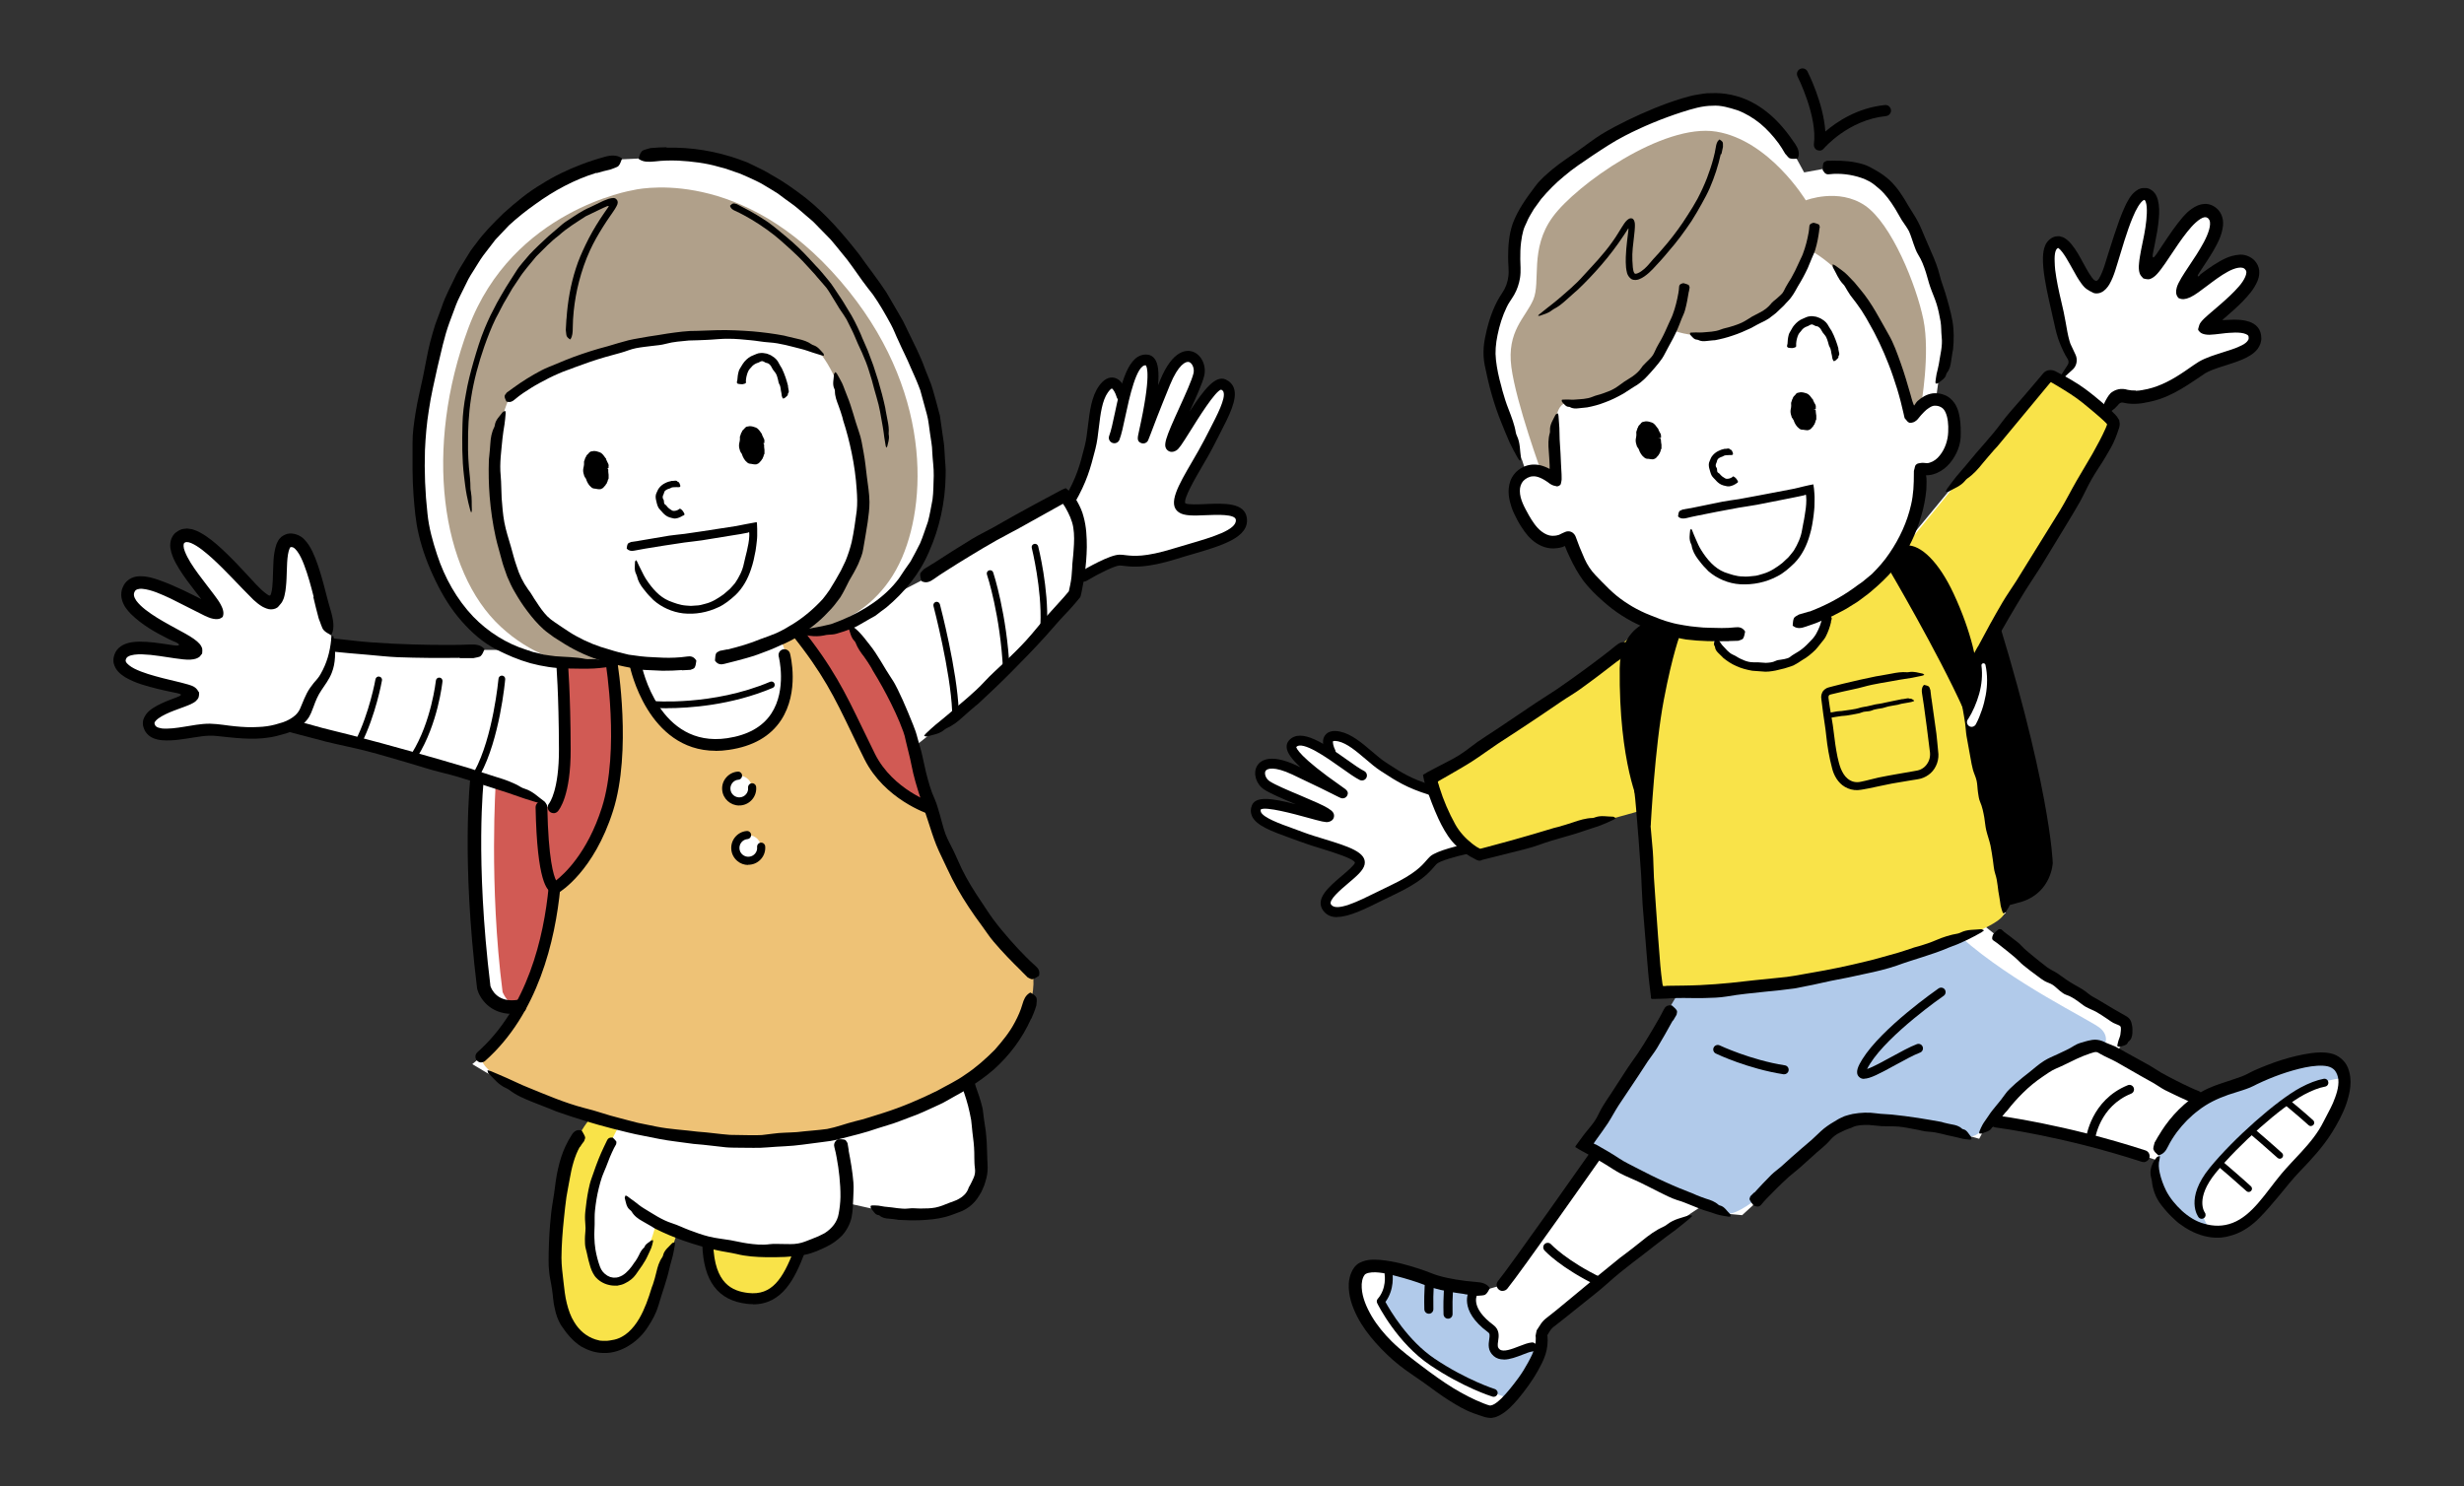 <?xml version="1.0" encoding="UTF-8"?>
<svg id="_レイヤー_1" data-name="レイヤー 1" xmlns="http://www.w3.org/2000/svg" viewBox="0 0 283.76 171.2">
  <rect x="0" y="0" width="283.76" height="171.2" fill="#333333" stroke="none"/>
  <defs>
    <style>
      .cls-1 {
        fill: #eec276;
      }

      .cls-2 {
        fill: #d15a54;
      }

      .cls-3 {
        fill: #fff;
      }

      .cls-4 {
        fill: #b1caea;
      }

      .cls-5 {
        fill: #b0a08a;
      }

      .cls-6 {
        fill: #f9e349;
      }
    </style>
  </defs>
  <g>
    <path class="cls-3" d="M60.12,115.91c-3.38.59-4.41-2.18-4.41-2.18-1.59-12.38-.78-24.23-.78-24.23l12.22.27.1,23.19-7.13,2.95Z"/>
    <path class="cls-2" d="M62.29,116.45c-3.38.59-4.41-2.18-4.41-2.18-1.59-12.38-.78-24.23-.78-24.23l12.22.27.1,23.19-7.13,2.95Z"/>
    <path class="cls-3" d="M142.96,59.77c-.27-2.03-5.7-.47-6.84-1.28-1.15-.81,1.68-4.62,3.15-7.54,1.53-3.04,3.32-5.89,1.62-6.64-1.42-.63-5.1,6.67-5.76,7.05-1.37.79,2.38-6,2.93-8.17.45-1.78-1.83-4.12-3.89.92-1.93,4.73-2.36,6.08-2.5,6.35-.14.27,2.25-8.77.43-8.96-1.38-.14-2.15,2.17-2.71,4.55-.09-.3-.15-.47-.15-.47,0,0-.74-2.7-2.14-.74-1.18,1.65-1.01,4.66-1.53,6.66-.52,2-.87,3.56-2.32,6.08-.34-.5-.61-.7-.61-.7-8.51,4.59-16.55,10-16.55,10l-4.37,2.27c8.29-6.93,9.85-22-3.13-39.41-11.25-15.09-25.04-11.48-25.04-11.48l-1.92.09s-15.01,1.44-20.68,19.39c-5.95,18.83-2,32.5,7.28,37.12h-2.39s-9.03.34-17.63-.46c-.02-.36-.05-.75-.09-1.19-.12-1.11-.57-2.41-1.01-4.21-1.07-4.3-2.03-7.22-3.84-6.82-1.81.4-.5,6.1-1.66,7.07,0,0-.38.91-2.5-1.24-3.15-3.2-6.71-7.12-8.18-5.99-2.03,1.57,4.85,7.83,4.28,8.71-.56.88-8.91-5.74-10.31-2.83-1.41,2.94,8.11,6.06,7.68,7.1s-8.11-2.01-8.81.8c-.67,2.69,8.26,3.54,8.4,4.17.14.63-5.72,1.49-5.16,3.65.62,2.37,5.16.5,7.47.65,1.69.11,4.89.96,8.07-.11,0,0,.48-.12,1.06-.41.53.15,1.09.29,1.69.42,0,0,15.13,3.65,26.34,7.7l.88,1.21,1.47-.28c-.09,1.67.05,2.94.05,2.94,0,0,1.1,17.34-8.62,25.98l-1.03.85,1.62.97s5.3,2.91,13.2,5.2c-1.46.91-2.14,1.55-2.14,1.55-1.05,1.01-2.08,2.9-2.43,6.39-.81,7.97-1.49,17.83,4.46,18.51s6.89-7.02,8.38-12.16l.42-1.4c1.09.45,2.29.88,3.6,1.25.02.28.03.46.03.46.13,4.32,1.92,5.91,4.59,6.21,3.39.39,4.78-2.34,5.94-5.38,0,0,.04-.1.09-.26,3.23-.49,5.19-1.99,5.36-4.33.02-.33.04-.66.04-1l2.66.59c8.78,1.49,12.33-.3,12.83-4.19.55-4.25-1.31-9.18-1.78-10.35,7.09-4.92,7.46-10.28,7.46-10.28l.13-2.57c-1.69-1.59-5.87-5.75-8.46-10.44-1.93-3.49-3.83-9.61-5.08-15.34l1.32-1.05c9.73-7.63,17.09-16.62,17.09-16.62.14-.54.25-1.05.35-1.54l.76-.44s3.11-1.85,4.12-1.85,2.13.59,6.42-.74c3.76-1.17,7.88-1.98,7.61-4.01Z"/>
    <path class="cls-1" d="M65.06,76.41l.72,11.7s-2.16.72-2.16,5.67,2.25,17.92-8.19,27.92c0,0-.72,2.07,8.29,5.49,9.01,3.42,20.44,6.03,33.32,3.33,12.88-2.7,22.33-10.54,21.97-17.83,0,0-7.38-7.92-10.27-14.95-2.88-7.02-4.14-15.67-6.03-18.1-1.89-2.43-2.63-4.55-2.63-4.55l-2.59-3.56-1.22-.43-3.11,1.61-3.07,1.44c1.97,4.44-.57,9.37-3,10.61-1.11.57-3.08.74-4.52.93-5.21.68-7.8-4.41-9.27-9.34l-2.02-.22s-1.62-.45-2.8-.72c-1.17-.27-3.42.99-3.42.99Z"/>
    <path d="M58.95,116.78c-2.51,0-3.7-1.78-3.99-2.84,0-.04-.02-.07-.02-.11-1.83-14.96-.79-24.06-.78-24.15.05-.43.44-.73.87-.68.43.05.73.44.68.87-.01.09-1.02,9,.77,23.71.11.34.79,2,3.24,1.57.43-.07.83.21.9.64.07.42-.21.83-.64.9-.37.06-.71.09-1.03.09Z"/>
    <path class="cls-2" d="M97.88,72.01s3.66,4.33,5.8,9.37c2.14,5.04,3,10.99,3.38,11.41.38.43-4.99-1.05-7.47-6.85-2.47-5.8-7.75-13.08-7.75-13.08,0,0,2.14.19,6.04-.86Z"/>
    <path class="cls-5" d="M92.26,72.81s8.12-.39,11.64-8.62c3.04-7.11,3.22-20.67-8.13-32.96-11.35-12.29-22.9-9.32-22.9-9.32,0,0-13.86,2.26-18.93,15.87-5.13,13.78-3.2,28.03,3.74,34.42,6.93,6.39,14.54,4.14,14.54,4.14,0,0-10.04-1.19-13.73-11.91-3.69-10.72.18-18.64.18-18.64,0,0,5.04-4.86,17.56-6.93,12.52-2.07,18.19,1.8,18.19,1.8,0,0,3.69,3.96,4.86,15.4,1.17,11.44-7.02,16.75-7.02,16.75Z"/>
    <path class="cls-6" d="M67.99,128.82s-2.93,3.06-3.65,10.04c-.72,6.98-.5,13.46,2.88,15.49,3.38,2.03,6.17-.14,7.38-2.88,1.22-2.75,3.29-9.19,3.29-9.19l-2.39-1.13s-1.71,7.07-5.09,6.39c-3.38-.68-2.57-7.56-2.16-10.31.41-2.75,2.97-7.43,2.97-7.43l-3.24-.99Z"/>
    <path class="cls-6" d="M81.49,143.23s-.59,5.49,4.64,6.3c5.22.81,5.9-5.67,5.9-5.67,0,0-4.23.95-10.54-.63Z"/>
    <g>
      <path d="M69.82,53.97c.14.94-.24,1.96-.9,2.06-.65.1-1.32-.76-1.47-1.7-.14-.94.24-1.96.9-2.06.65-.1,1.32.76,1.46,1.7Z"/>
      <path d="M69.87,53.96c-.08,0-.15,0-.22-.01-.1,0-.13-.03-.11-.06.01-.02.03-.05.03-.07,0-.07-.01-.14-.04-.21,0-.01-.02-.02-.03-.03-.01-.01-.03-.02-.03-.03.02-.13-.05-.24-.1-.35-.03-.08-.1-.14-.15-.21-.02-.04,0-.1-.05-.13-.14-.1-.22-.23-.35-.32-.04-.03-.08-.05-.12-.07-.04-.02-.08-.04-.12-.02-.04.02-.06-.02-.1-.03-.07-.02-.15-.03-.21.03-.04.04-.1.06-.16.07-.03,0-.03.05-.05.06-.07.04-.13.09-.16.17-.03.09-.1.17-.11.27,0,.07-.04.13-.05.2-.01.08,0,.17,0,.25,0,.03-.02.06-.03.08-.02.04-.03.08-.01.12.02.05-.02.09-.03.13,0,0-.02.01-.01.02.08.07-.03.14-.04.22,0,.05-.05.11-.02.15.03.04.03.08.04.12,0,.03,0,.06-.02.09-.03.03-.02.07.01.09.04.02.03.05.05.08.01.03.04.05.06.08,0,0,.02.02.02.03.04.09.08.19.13.28.02.03.07.05.07.09,0,.04,0,.08.02.11.01.02.02.04.04.05.05.04.09.09.07.18,0,.02.01.02.02.03,0,.03.02.07.03.11,0,.01,0,.02.02.02.06.01.07.06.09.1.03.06.09.09.14.11.16.04.28.09.41.11.05,0,.11.01.16,0,.03,0,.04-.03.06-.05.03-.02.08,0,.11-.01.07-.02.13-.06.15-.13.02-.08.07-.14.11-.21.02-.06.09-.09.09-.16,0-.13.09-.22.11-.34.01-.1.03-.19.03-.29,0-.05-.04-.1-.06-.15,0,0,0-.02,0-.03.01-.05-.03-.11-.05-.16-.02-.06-.03-.12-.02-.17,0-.03.04-.07.13-.11.06-.03.12-.07.17-.1.19-.02.19-.02.21.01.05.06.06.14.05.21,0,.05.01.09,0,.14,0,.11.03.23.04.35h0c0,.1,0,.19,0,.29,0,.05,0,.1,0,.15,0,.03-.02.06-.03.09-.02.03-.06.05-.06.09.02.12-.07.2-.1.3-.02.06-.02.14-.1.16-.03.15-.17.22-.26.35-.08.12-.22.19-.36.24-.11.03-.23.01-.34,0-.15-.03-.16-.03-.28-.05-.09-.01-.18-.01-.26-.04-.07-.03-.15-.07-.2-.12-.15-.12-.27-.26-.36-.41-.1-.15-.16-.31-.22-.46-.02-.06-.02-.13-.08-.17-.08-.07-.06-.17-.15-.23,0,0,0-.01,0-.02-.08-.24-.15-.49-.13-.75,0-.13.05-.25.07-.38,0-.07.03-.14.03-.22,0-.08,0-.21,0-.32,0,0,0-.01,0-.02.06-.09.06-.2.11-.3.04-.06.01-.15.1-.19.02-.2.2-.31.33-.45.03-.03.03-.08.08-.1.07-.03.12-.11.21-.11.11,0,.2-.05.31-.05.25,0,.47.08.67.15.33.13.49.43.67.67.02.03.06.05.07.08.01.02,0,.06,0,.08.08.13.11.27.19.4.08.13.12.27.08.43,0,.03,0,.05.02.07.02.04,0,.06-.2.12Z"/>
    </g>
    <g>
      <path d="M87.77,51.11c.14.94-.24,1.96-.9,2.06-.65.1-1.32-.76-1.47-1.7-.14-.94.24-1.96.9-2.06.65-.1,1.32.76,1.46,1.7Z"/>
      <path d="M87.82,51.1c-.08,0-.15,0-.22-.01-.1,0-.13-.03-.11-.06.01-.02.03-.05.03-.07,0-.07-.01-.14-.04-.21,0-.01-.02-.02-.03-.03-.01-.01-.03-.02-.03-.03.02-.13-.05-.24-.1-.35-.03-.08-.1-.14-.15-.21-.02-.04,0-.1-.05-.13-.14-.1-.22-.23-.35-.32-.04-.03-.08-.05-.12-.07-.04-.02-.08-.04-.12-.02-.04.02-.06-.02-.1-.03-.07-.02-.15-.03-.21.03-.04.04-.1.06-.16.07-.03,0-.03.05-.05.06-.07.04-.13.09-.16.17-.03.09-.1.17-.11.27,0,.07-.04.13-.05.2-.01.08,0,.17,0,.25,0,.03-.02.06-.03.08-.02.04-.03.08-.01.12.02.05-.02.09-.03.13,0,0-.02.01-.01.02.08.07-.03.14-.04.22,0,.05-.05.11-.02.15.03.04.03.08.04.12,0,.03,0,.06-.02.09-.03.03-.02.07.01.09.04.02.03.05.05.08.01.03.04.05.06.08,0,0,.02.02.02.03.04.09.08.19.13.28.02.03.07.05.07.09,0,.04,0,.08.02.11.01.02.02.04.04.05.05.04.09.09.07.18,0,.02.01.02.02.03,0,.03.02.07.03.11,0,.01,0,.02.02.02.06.01.07.06.09.1.03.06.09.09.14.11.16.04.28.09.41.11.05,0,.11.01.16,0,.03,0,.04-.03.06-.05.03-.02.08,0,.11-.01.07-.02.13-.06.15-.13.02-.08.07-.14.11-.21.02-.06.09-.09.09-.16,0-.13.09-.22.11-.34.01-.1.03-.19.03-.29,0-.05-.04-.1-.06-.15,0,0,0-.02,0-.03.01-.05-.03-.11-.05-.16-.02-.06-.03-.12-.02-.17,0-.03.04-.07.13-.11.06-.03.12-.07.17-.1.19-.02.19-.02.21.01.05.06.06.14.05.21,0,.05.01.09,0,.14,0,.11.03.23.04.35h0c0,.1,0,.19,0,.29,0,.05,0,.1,0,.15,0,.03-.02.06-.03.09-.02.03-.06.05-.06.09.02.12-.07.2-.1.3-.02.06-.02.14-.1.16-.03.15-.17.22-.26.35-.08.12-.22.19-.36.24-.11.03-.23.01-.34,0-.15-.03-.16-.03-.28-.05-.09-.01-.18-.01-.26-.04-.07-.03-.15-.07-.2-.12-.15-.12-.27-.26-.36-.41-.1-.15-.16-.31-.22-.46-.02-.06-.02-.13-.08-.17-.08-.07-.06-.17-.15-.23,0,0,0-.01,0-.02-.08-.24-.15-.49-.13-.75,0-.13.05-.25.07-.38,0-.07.03-.14.03-.22,0-.08,0-.21,0-.32,0,0,0-.01,0-.02.06-.09.06-.2.11-.3.04-.06.01-.15.1-.19.02-.2.2-.31.33-.45.03-.03.03-.08.08-.1.07-.03.12-.11.21-.11.11,0,.2-.05.31-.05.25,0,.47.08.67.15.33.13.49.43.66.67.02.03.06.05.07.08.01.02,0,.06,0,.08.08.13.11.27.19.4.08.13.12.27.08.43,0,.03,0,.05.02.07.02.04,0,.06-.2.12Z"/>
    </g>
    <path d="M84.91,43.81c.02-.37.07-.74.18-1.1.06-.18.18-.34.27-.5.12-.19.22-.38.37-.55.28-.33.64-.61,1.05-.75.24-.09.48-.23.74-.24.23-.04.5,0,.78.06.23.08.48.17.67.32.34.2.58.48.73.8.1.21.23.39.34.58.17.35.31.7.43,1.05.11.32.2.64.28.96,0,.03,0,.07,0,.1.02.12.03.24.06.35.04.15.06.3-.07.46-.02.02-.01.05-.01.07.03.14-.22.29-.37.43-.02.02-.11.04-.17.06-.02-.02-.05-.03-.06-.05-.04-.09-.08-.18-.1-.27-.02-.12-.02-.24-.05-.36-.09-.32-.05-.67-.23-.97-.1-.17-.11-.37-.16-.56-.06-.2-.1-.41-.2-.6-.1-.2-.26-.36-.38-.53-.09-.16-.16-.3-.24-.43-.13-.16-.27-.31-.47-.33-.11-.02-.18-.05-.25-.11-.1-.02-.17-.12-.32-.1-.13.02-.26.1-.37.16-.12.04-.22.07-.32.12-.2.1-.38.23-.53.43-.09.1-.21.21-.29.35-.09.16-.16.35-.21.54-.05.17-.08.35-.1.53-.01.1-.02.21,0,.31.01.08-.06.15-.32.2-.03,0-.06.02-.09.02-.17,0-.37-.02-.5-.05-.09-.02-.1-.09-.14-.13,0,0,0-.01,0-.01,0-.08.02-.15.03-.23h.01Z"/>
    <path d="M83.75,74.82c1.32-.32,2.62-.7,3.84-1.21.62-.21,1.24-.45,1.85-.7.69-.31,1.35-.71,2-1.11,1.22-.78,2.33-1.73,3.31-2.8.28-.34.54-.7.79-1.06.23-.38.46-.76.68-1.12.2-.36.4-.72.61-1.08l.54-1.12c.29-.71.53-1.44.71-2.18.26-1.19.42-2.38.58-3.59.09-.83.06-1.62,0-2.43-.09-1.43-.29-2.85-.58-4.26-.26-1.26-.58-2.51-.98-3.73-.04-.12-.05-.25-.09-.37-.13-.45-.28-.88-.44-1.32-.21-.56-.43-1.09-.42-1.72,0-.09-.03-.17-.07-.25-.25-.51-.06-1.08-.04-1.64,0-.09.11-.18.17-.27.06.07.14.12.18.2.2.36.41.71.59,1.08.22.48.37.99.58,1.47.55,1.33.86,2.73,1.34,4.08.29.79.41,1.64.56,2.47.17.91.26,1.83.37,2.75.12.96.29,1.92.3,2.92,0,.79-.1,1.55-.21,2.34-.15,1.02-.34,2.03-.51,3.06-.08.6-.34,1.17-.57,1.73-.31.67-.69,1.32-1.06,1.95-.32.64-.63,1.29-1.01,1.9-.43.59-.87,1.18-1.4,1.69-.98,1.08-2.15,1.95-3.34,2.76-.71.39-1.41.78-2.15,1.07-.86.41-1.75.75-2.64,1.07-.82.29-1.63.5-2.45.72-.46.12-.91.23-1.38.35-.37.1-.72.07-1-.28-.03-.04-.08-.08-.07-.12.03-.27.02-.56.12-.79.06-.15.28-.21.43-.31.01,0,.03,0,.05-.01l.82-.16v.02Z"/>
    <path d="M78.54,77.18c-.74.05-1.48.09-2.24.08-.74-.03-1.47-.07-2.21-.1-.73-.08-1.45-.24-2.17-.38-.83-.18-1.66-.35-2.47-.61-1.54-.47-3.03-1.13-4.41-1.98-.41-.26-.82-.52-1.25-.79-.39-.3-.81-.57-1.18-.9-.7-.63-1.31-1.34-1.87-2.09-.53-.69-1-1.42-1.43-2.17-.36-.59-.64-1.22-.91-1.85l-.34-.97-.15-.45c-.05-.16-.09-.33-.14-.5-.22-.88-.5-1.73-.69-2.61-.34-1.54-.56-3.1-.69-4.66-.11-1.4-.14-2.81-.09-4.22,0-.14.03-.28.04-.41.05-.5.1-1.01.13-1.51.04-.65.15-1.28.45-1.86.04-.08.06-.18.07-.27.1-.61.58-1.01.91-1.47.05-.07.19-.08.3-.12.01.09.04.19.03.28-.04.42-.06.84-.13,1.25-.09.53-.17,1.06-.23,1.59-.13,1.44-.36,2.89-.21,4.35.08.85.06,1.71.11,2.56.07.93.14,1.87.31,2.79.18.96.49,1.89.76,2.82.22.76.38,1.46.66,2.24.29.96.74,1.87,1.32,2.68.37.44.61.97.95,1.43.38.59.78,1.17,1.27,1.67.48.48,1.08.81,1.62,1.2.57.36,1.12.77,1.72,1.08,1.18.66,2.45,1.17,3.78,1.53.73.24,1.48.42,2.24.6.92.14,1.84.26,2.79.29.86.06,1.68.09,2.53.05.47-.02.95-.06,1.42-.13.38-.06.72,0,.98.37.03.04.07.09.07.12-.05.27-.06.56-.19.78-.08.15-.32.19-.5.27-.02,0-.04,0-.06,0l-.92.05v-.02Z"/>
    <path d="M73.46,62.31c1.2-.2,2.39-.4,3.6-.61.59-.09,1.19-.13,1.79-.21.7-.1,1.37-.2,2.05-.3,1.3-.2,2.6-.4,3.89-.6.39-.07.78-.15,1.17-.23.31-.06.65-.13.98-.18.07,0,.19-.06.22,0l.02.25c0,.16.02.33.02.5v.47s0,.31,0,.31c0,.19-.02.39-.04.58-.03.39-.1.77-.15,1.16-.13.71-.28,1.42-.52,2.11-.36,1.1-.94,2.18-1.81,3-.59.53-1.21,1.05-1.94,1.38-1.26.6-2.66.86-4.07.71-1.26-.15-2.49-.7-3.43-1.54-.08-.08-.18-.18-.26-.27-.33-.31-.6-.66-.88-1.01-.35-.44-.64-.93-.75-1.48-.02-.07-.06-.15-.09-.22-.24-.47-.14-.96-.13-1.42,0-.07.08-.13.13-.19.04.06.09.12.12.19.14.31.29.63.45.93.19.4.39.8.63,1.16.66.98,1.46,1.93,2.56,2.4.63.25,1.28.5,1.97.55l.57.04.57-.04c.38,0,.75-.1,1.12-.21.78-.19,1.45-.63,2.08-1.08.24-.19.46-.41.71-.61.22-.22.42-.47.62-.7.46-.68.85-1.43,1.01-2.25.09-.47.24-.94.34-1.41.13-.58.26-1.17.28-1.77.01-.37-.01-.4-.04-.42-.02-.02-.09.05-.09.05-.55.12-1.18.22-1.77.31-1.19.19-2.37.38-3.57.58-.67.1-1.34.16-2,.25-.81.12-1.59.24-2.38.36-.72.12-1.44.23-2.16.35-.4.07-.8.14-1.2.22-.33.07-.61.05-.85-.18-.02-.02-.06-.06-.06-.08.04-.18.04-.38.14-.53.06-.1.26-.14.4-.21.01,0,.03,0,.04,0l.75-.11h0Z"/>
    <path d="M78.63,59.4c-.24.15-.51.28-.82.32-.15.02-.31-.02-.46-.06-.18-.03-.34-.1-.49-.17-.28-.15-.49-.37-.68-.6-.11-.13-.25-.25-.35-.41-.09-.15-.13-.31-.18-.47-.04-.15-.08-.3-.11-.47-.05-.25-.06-.54.08-.8.09-.16.14-.35.26-.5.19-.26.45-.47.73-.6.25-.13.51-.2.76-.25.03,0,.05,0,.08,0,.09-.01.18,0,.27-.02.12-.02.23,0,.34.13.01.02.03.02.05.02.11,0,.17.23.23.38,0,.02,0,.1,0,.15-.01.01-.03.04-.04.04-.06.01-.13.03-.19.03-.08,0-.16-.02-.24-.01-.21.03-.45-.03-.63.1-.1.07-.23.08-.34.13-.12.05-.23.11-.32.2-.09.11-.11.24-.14.34-.03.08-.09.16-.11.26-.02.12-.03.26.07.38.05.07.05.14.06.22.02.09,0,.2.05.28.04.08.15.13.21.19.06.06.11.13.16.2.11.12.24.22.36.29.07.04.13.1.22.13.1.03.21.02.33,0,.1-.02.21-.06.31-.11.06-.03.11-.07.16-.11.04-.04.1-.02.27.13.02.02.04.04.05.05.09.12.18.25.23.36.03.07,0,.11,0,.16h0c-.05.04-.1.07-.16.09h0Z"/>
    <path d="M59.06,44.71c1.04-.76,2.13-1.44,3.27-2.04.56-.29,1.15-.51,1.73-.75.66-.29,1.34-.55,2.01-.81,1.29-.47,2.6-.89,3.92-1.23.8-.24,1.59-.48,2.4-.69.76-.18,1.55-.28,2.32-.43.72-.1,1.44-.22,2.16-.34,1.14-.16,2.29-.33,3.46-.31.81-.03,1.54-.05,2.31-.08,1.35-.03,2.71.04,4.06.14,1.21.11,2.41.26,3.61.49.12.02.23.06.35.09.43.1.84.2,1.28.3.55.12,1.08.29,1.54.62.06.05.14.07.22.1.51.17.8.6,1.13.95.05.05.04.17.05.25-.07-.01-.16,0-.23-.03-.36-.11-.72-.22-1.03-.32-.44-.14-.87-.31-1.32-.42-1.22-.3-2.44-.68-3.71-.76-.74-.04-1.48-.2-2.22-.26-.81-.08-1.63-.16-2.44-.16-.85-.02-1.71.1-2.56.13-.68.05-1.36.04-2.04.07-.89.09-1.78.14-2.65.38-.5.14-1.02.18-1.54.24-.63.08-1.26.14-1.88.26-.6.11-1.16.37-1.75.53-.62.17-1.19.33-1.78.49-1.18.34-2.33.74-3.48,1.17-.63.26-1.29.45-1.92.74-.75.32-1.48.69-2.2,1.09-.65.35-1.28.75-1.89,1.16-.34.24-.67.48-.98.75-.25.22-.51.34-.85.24-.04,0-.09-.02-.1-.04-.08-.19-.2-.39-.2-.59,0-.14.16-.28.25-.42,0-.01.02-.02.04-.03.22-.16.43-.32.65-.47h0Z"/>
    <path d="M76.76,17.01c2.83-.07,5.66.39,8.31,1.33.33.12.65.23.98.36.31.15.62.3.93.45.62.3,1.24.6,1.83.97,1.39.76,2.69,1.69,3.94,2.65,2.36,1.87,4.32,4.15,6.16,6.49,1.03,1.47,2.16,2.88,3.15,4.39l1.29,2.21.64,1.11c.2.38.37.77.56,1.15.69,1.43,1.43,2.83,1.96,4.33l.7,1.76c.21.6.36,1.21.54,1.82l.49,1.84c.09.63.18,1.26.27,1.89.06.42.12.84.18,1.25.07.42.06.84.1,1.27.03.85.16,1.69.11,2.55-.05,2.99-.69,5.98-1.92,8.74-1.06,2.5-2.84,4.68-4.92,6.41-.21.16-.43.32-.65.48l-.58.45-.64.36-1.27.73c-.53.33-1.14.5-1.71.72-.29.1-.58.19-.87.27-.33.1-.64.1-.93.12-.16,0-.35.04-.51.08-1.14.24-2.12-.03-3.09-.24-.15-.04-.23-.17-.34-.26.16-.03.32-.08.48-.1.77-.08,1.53-.23,2.29-.38.49-.1.98-.2,1.46-.32.43-.15.92-.35,1.37-.53,2.46-1.06,4.82-2.54,6.45-4.73.44-.66.87-1.32,1.34-1.96.39-.69.75-1.4,1.11-2.11.34-.8.59-1.64.89-2.46.23-.84.36-1.71.53-2.56.12-.9.1-1.83.14-2.74.02-.91-.13-1.82-.17-2.73,0-.73-.17-1.45-.26-2.17-.12-.72-.16-1.46-.36-2.17-.25-.93-.51-1.85-.76-2.78-.33-.9-.72-1.78-1.12-2.66-.42-1.02-.95-2.02-1.4-3.05-.3-.61-.53-1.27-.86-1.87-.33-.6-.66-1.21-1.01-1.79-.34-.57-.69-1.12-1.07-1.66-.41-.52-.82-1.04-1.21-1.58-.79-1.08-1.52-2.22-2.39-3.22-.42-.51-.82-1.03-1.26-1.53l-1.38-1.41c-.23-.23-.45-.48-.69-.7l-.75-.64c-.51-.42-.98-.87-1.51-1.26-.6-.42-1.18-.86-1.77-1.3-.61-.39-1.25-.76-1.88-1.14-.77-.41-1.58-.76-2.38-1.11-.83-.27-1.64-.62-2.5-.81-1.53-.45-3.11-.63-4.69-.72-.89-.03-1.78-.02-2.65.09-.72.07-1.31.09-1.79-.21-.05-.03-.13-.07-.12-.11.09-.29.12-.59.37-.85.16-.17.63-.25.97-.36.03,0,.07,0,.11-.01.59-.06,1.18-.08,1.76-.09v.02Z"/>
    <path d="M65.24,36.73c.13-1.97.47-3.93,1.08-5.82.29-.93.69-1.82,1.11-2.7.48-1.01,1.04-1.99,1.65-2.93l.44-.66.41-.59c.05-.07.1-.14.15-.22.08-.13-.1-.08-.16-.06-.04,0-.65.29-1.09.5l-1.39.67c-1.05.69-2.14,1.34-3.07,2.19-.95.71-1.76,1.58-2.61,2.42-.69.86-1.44,1.67-2.03,2.61l-.73,1.09c-.22.38-.44.76-.66,1.14-.47.74-.82,1.55-1.25,2.31-.51,1.05-.93,2.14-1.32,3.24-.67,1.93-1.21,3.91-1.52,5.93-.28,1.79-.37,3.63-.35,5.45,0,.18,0,.36,0,.54.01.66.05,1.31.1,1.96.09.84.18,1.66.18,2.47,0,.11.03.24.05.36.14.79.07,1.44.11,2.15,0,.11-.05.18-.08.27-.04-.11-.09-.22-.12-.34-.14-.55-.29-1.1-.39-1.67-.14-.72-.22-1.45-.31-2.18-.24-1.98-.23-3.98-.18-5.97.02-1.17.17-2.35.39-3.5.21-1.27.54-2.52.89-3.75.38-1.29.76-2.58,1.28-3.82.21-.49.42-.99.66-1.48.25-.48.5-.96.74-1.44.33-.62.71-1.22,1.06-1.83.36-.61.77-1.18,1.14-1.79.42-.7,1.02-1.3,1.54-1.94.68-.74,1.44-1.42,2.17-2.11.35-.3.72-.62,1.11-.95.36-.33.73-.64,1.15-.9.83-.54,1.64-1.12,2.57-1.51l1.35-.65.17-.08.3-.12c.22-.09.44-.17.62-.19.39-.07.56.03.71.3.04.1.04.23,0,.38-.08.18-.15.35-.29.56l-.32.48-.23.33c-.27.39-.54.79-.79,1.19-.57.9-1.1,1.82-1.54,2.78-.53,1.15-.94,2.36-1.26,3.59-.29,1.11-.49,2.25-.61,3.39-.06.64-.11,1.29-.11,1.93,0,.53-.04.97-.24,1.27-.02.03-.05.08-.07.07-.13-.11-.27-.17-.38-.37-.07-.13-.07-.46-.11-.7,0-.02,0-.05,0-.07l.07-1.22h0Z"/>
    <path d="M85.52,23.86c1.03.52,2.02,1.11,2.97,1.76.46.33.9.69,1.33,1.05.51.41,1,.83,1.49,1.26.93.82,1.77,1.72,2.6,2.64.53.53,1,1.12,1.48,1.7.46.54.82,1.16,1.22,1.74.38.54.71,1.11,1.05,1.67.57.88,1.02,1.82,1.45,2.78.25.65.56,1.27.82,1.91l.64,1.71.56,1.74c.31,1.04.59,2.1.82,3.16.02.1.04.22.05.32.07.39.14.76.22,1.15.1.49.17.98.12,1.47,0,.07,0,.14.02.21.07.47-.09.87-.18,1.28-.01.06-.08.1-.12.15-.02-.07-.05-.13-.06-.2-.06-.34-.11-.68-.16-.97-.06-.42-.1-.84-.18-1.25-.2-1.13-.37-2.27-.71-3.37-.2-.64-.36-1.3-.54-1.96-.23-.7-.41-1.42-.69-2.11-.28-.72-.6-1.43-.93-2.12-.25-.57-.47-1.14-.75-1.69-.18-.36-.36-.71-.54-1.08-.21-.35-.43-.69-.66-1.01-.27-.38-.48-.8-.74-1.19-.31-.48-.58-.99-.92-1.45-.34-.43-.73-.82-1.08-1.25-.34-.44-.75-.82-1.11-1.24-.73-.83-1.55-1.59-2.37-2.33-.46-.41-.92-.83-1.41-1.22-.58-.46-1.19-.89-1.81-1.3-.56-.37-1.14-.71-1.73-1.03-.33-.18-.67-.35-1.01-.5-.28-.13-.49-.27-.57-.52,0-.03-.02-.06-.01-.08.11-.09.2-.21.35-.25.1-.03.27.04.41.07.01,0,.03.01.04.02l.64.33h0Z"/>
    <path d="M107.4,64.95c1.51-.98,3.02-1.95,4.56-2.88.76-.46,1.56-.84,2.34-1.27.9-.51,1.79-1.01,2.67-1.51l2.56-1.4c.94-.5,1.87-1,2.81-1.5l.31-.13.08-.03s.04.03.07.05l.13.11c.17.14.34.29.49.48.08.09.16.18.22.27l.15.21c.1.13.18.27.26.41.32.56.59,1.15.74,1.77.32,1.15.37,2.33.37,3.49-.02,1.07-.1,2.14-.26,3.18-.05.42-.11.84-.2,1.25l-.12.62-.07.34c-.03.17-.07.38-.22.51l-.45.54-.41.47c-.27.31-.55.61-.84.91-.76.79-1.45,1.64-2.19,2.45-1.29,1.42-2.62,2.8-3.98,4.16-1.21,1.22-2.46,2.4-3.72,3.57-.12.12-.26.21-.39.32-.47.4-.94.8-1.4,1.22-.58.54-1.2,1.02-1.92,1.34-.1.04-.19.12-.28.19-.58.48-1.29.54-1.95.74-.1.03-.23-.04-.34-.07.07-.09.12-.2.21-.27.38-.36.76-.72,1.16-1.05.52-.43,1.05-.84,1.55-1.28,1.36-1.21,2.81-2.31,4.05-3.66.72-.79,1.54-1.49,2.31-2.24.84-.82,1.69-1.63,2.48-2.5.83-.91,1.58-1.88,2.38-2.81.66-.73,1.32-1.45,1.97-2.18l.56-.66s.1-.46.16-.74c.13-.62.19-1.24.22-1.87.01-.72.14-1.44.17-2.16.07-.87.1-1.75-.04-2.6-.14-.82-.5-1.56-.87-2.22-.1-.16-.19-.33-.3-.47-.03-.04-.01,0-.02-.02h0s0,0,0,0c0,0,0,0,0,0l-.07.04-.29.16c-1.55.86-3.09,1.73-4.65,2.59-.85.46-1.76.95-2.62,1.41-1.03.58-2.05,1.19-3.07,1.81-.92.56-1.83,1.12-2.73,1.7-.51.32-1.01.65-1.5,1-.4.28-.8.43-1.24.25-.05-.02-.12-.04-.13-.07-.06-.27-.17-.55-.13-.82.02-.18.27-.35.41-.53.01-.02.04-.03.06-.04l.95-.59h.01Z"/>
    <path d="M52.96,75.77c-2.39.03-4.79.02-7.18-.07-1.18-.05-2.35-.19-3.53-.29-1.36-.12-2.72-.22-4.07-.37-2.55-.28-5.13-.48-7.7-.68-.8-.06-1.6-.09-2.4-.12-.19-.05-.72.49-.91,1.08-.46,1.15-.36,2.55.29,3.67.59,1.06,1.58,1.9,2.69,2.53.89.5,1.85.87,2.84,1.19.99.33,2,.53,3.09.85,1.39.41,2.81.71,4.21,1.08,2.46.64,4.91,1.3,7.35,1.99,2.19.61,4.37,1.25,6.55,1.9.21.06.42.15.63.22.78.25,1.55.5,2.34.75,1,.3,1.98.64,2.86,1.18.12.07.27.13.41.17.95.3,1.55.96,2.27,1.47.11.08.13.23.19.35-.15-.02-.3-.03-.44-.07-.67-.19-1.34-.38-2-.6-.85-.27-1.68-.6-2.53-.86-2.31-.71-4.59-1.57-6.96-2.13-1.38-.33-2.74-.79-4.12-1.19-1.5-.43-3-.89-4.51-1.28-1.58-.41-3.19-.72-4.78-1.11-1.27-.33-2.54-.67-3.8-1-1.7-.46-3.36-1.08-4.97-1.98-.92-.52-1.74-1.33-2.36-2.28-.75-1.17-1.07-2.61-.91-4,.07-.67.24-1.34.57-1.98.18-.32.38-.64.7-.92.16-.14.35-.28.59-.38.24-.12.55-.15.83-.14.01,0,.03,0,.04,0,1.18.05,2.36.15,3.53.24,2.36.2,4.7.32,7.07.6,1.31.13,2.61.31,3.92.4,1.57.12,3.14.19,4.71.24,1.42.05,2.85.06,4.27.06.8,0,1.6-.01,2.39-.05.65-.03,1.2.05,1.57.43.04.04.11.09.09.13-.13.26-.2.56-.44.77-.15.14-.55.16-.84.24-.03,0-.06,0-.09,0h-1.49s0-.02,0-.02Z"/>
    <g>
      <path class="cls-3" d="M38.1,73.2c-.12-1.11-.57-2.41-1.01-4.21-1.07-4.3-2.03-7.22-3.84-6.82-1.81.4-.5,6.1-1.66,7.07,0,0-.38.91-2.5-1.24-3.15-3.2-6.71-7.12-8.18-5.99-2.03,1.57,4.85,7.83,4.28,8.71-.56.88-8.91-5.74-10.31-2.83-1.41,2.94,8.11,6.06,7.68,7.1s-8.11-2.01-8.81.8c-.67,2.69,8.26,3.54,8.4,4.17.14.63-5.72,1.49-5.16,3.65.62,2.37,5.16.5,7.47.65,1.69.11,4.89.96,8.07-.11,0,0,2.19-.54,2.87-2.16s.59-1.76,1.53-3.15c.95-1.4,1.53-2.39,1.17-5.64Z"/>
      <path d="M36.13,68.77c-.32-1.27-.66-2.54-1.11-3.71-.22-.58-.48-1.15-.79-1.56-.15-.2-.31-.36-.44-.43-.12-.06-.22-.07-.34-.05,0,.04,0-.04-.1.16-.08.17-.14.43-.19.71-.09.57-.11,1.21-.13,1.86-.02.59-.03,1.19-.1,1.83-.03.32-.07.64-.16,1-.05.19-.07.33-.2.58-.1.29-.32.45-.48.67-.2.26-.56.36-.89.36-.33,0-.66-.15-.96-.3-.43-.25-.74-.52-1.05-.8-1.68-1.66-3.13-3.31-4.78-4.81-.77-.68-1.6-1.39-2.41-1.73-.2-.08-.39-.12-.51-.11-.06,0-.12,0-.15.04-.05,0-.08.04-.12.07-.11.09-.12.5.06.94.33.88.94,1.77,1.55,2.61l.96,1.27.49.64.35.46c.12.17.26.35.38.52.31.42.52.83.64,1.16.09.34.13.56,0,.91-.33.26-.5.26-.85.25-.15,0-.36-.06-.55-.11-.22-.09-.44-.15-.68-.28-1.3-.66-2.61-1.32-3.91-1.97-1.07-.5-2.21-1.02-3.22-1.12-.25-.03-.47,0-.62.05-.15.06-.24.12-.31.27-.16.29-.1.61.18,1.03.55.75,1.49,1.4,2.41,1.98.47.29.96.57,1.45.84l1.84,1.01c.66.37,1.29.79,1.59,1.15.17.19.23.34.3.51.02.16.04.32,0,.61-.13.18-.22.28-.31.38-.12.08-.24.16-.41.21-.32.11-.83.15-1.46.08-.31-.03-.63-.07-.95-.12l-.8-.12-1.01-.15c-.67-.1-1.33-.17-1.97-.19-.62-.02-1.27.05-1.6.25-.26.13-.35.43-.27.6.09.23.52.57.98.8.96.48,2.11.79,3.25,1.09l2.14.52c.53.15,1.15.28,1.49.49.35.22.4.42.57.65,0,.49-.03.65-.37.98-.33.31-1.07.57-1.73.81l-.78.29-.5.2c-.32.14-.64.29-.92.45-.28.16-.53.34-.68.51-.16.18-.16.26-.16.33,0,.04.07.14.08.21.06.04.06.12.15.15.1.1.36.16.63.21.75.07,1.66-.05,2.57-.2.93-.14,1.85-.35,2.95-.35,1.11.03,1.98.22,2.9.3.91.09,1.8.14,2.67.08.34-.02.69-.03,1.02-.09.63-.09,1.19-.25,1.82-.45.55-.19,1.07-.48,1.45-.83.24-.23.41-.47.53-.74.16-.39.33-.78.49-1.17.17-.4.4-.86.67-1.24.26-.38.55-.72.82-1.02.15-.17.28-.38.39-.57.71-1.25,1.06-2.49,1.21-3.94.02-.22.14-.35.22-.52.05.24.13.48.15.73.12,1.16.17,2.43-.31,3.62-.3.76-.79,1.39-1.18,1.98-.41.6-.66,1.2-.92,1.93l-.28.71c-.12.27-.26.53-.45.76-.36.46-.81.81-1.29,1.08-.47.27-1,.48-1.49.6-.51.15-1.02.28-1.54.36-2.08.34-4.19.03-6.17-.17-1.09-.12-2.21.14-3.41.31-.6.09-1.2.18-1.83.2-.63.02-1.29.03-1.98-.25-.38-.14-.74-.46-.96-.83-.08-.2-.18-.38-.22-.61-.05-.22-.03-.47.03-.7.31-.91,1.02-1.28,1.6-1.62.31-.16.62-.31.93-.44l.47-.19.39-.15c.3-.12.61-.21.86-.36.05-.03.13-.12.04-.16-.3-.13-.62-.17-.89-.23l-.76-.16-.95-.22c-1.27-.32-2.55-.63-3.8-1.36-.5-.33-1.12-.77-1.32-1.66-.07-.45.04-.86.22-1.21.19-.37.52-.65.84-.82.66-.34,1.29-.38,1.88-.4.59,0,1.16.04,1.72.1.42.05.84.11,1.25.17l.93.14c.25.02.53.11.7-.03-.03-.19-.3-.26-.43-.34-.22-.1-.08,0-.81-.36-1.47-.74-2.98-1.57-4.32-2.88-.39-.42-.81-.89-1.01-1.61-.11-.35-.11-.77-.02-1.16.12-.36.28-.73.6-1.01.65-.6,1.45-.58,2.02-.53.6.07,1.13.23,1.64.41.98.34,1.9.75,2.8,1.17l1.33.65.65.33.08.04s0,0,0,0h0s0,0,0,0c.02,0,0-.03,0-.03h0s-.76-.98-.76-.98c-.61-.79-1.22-1.59-1.77-2.48-.28-.45-.54-.92-.75-1.46-.11-.27-.19-.58-.25-.93-.04-.36-.03-.8.2-1.24.22-.46.63-.73,1.08-.91.22-.05.45-.08.66-.09.19.02.38.05.56.08.66.19,1.14.49,1.6.79.9.61,1.64,1.3,2.37,2,.81.78,1.57,1.59,2.32,2.4.76.8,1.48,1.68,2.24,2.23.09.07.18.12.25.17.04.02.05.03.08.04.05.02.12.02.15-.03.04.04.19-.47.23-.95.05-.49.07-1.01.08-1.53.06-1.07-.01-2.13.39-3.36.03-.11.1-.23.16-.35.07-.12.12-.24.24-.35.2-.26.52-.41.83-.52.72-.18,1.53.16,1.96.61.45.45.72.94.96,1.42.46.97.76,1.94,1.05,2.91.38,1.31.67,2.61,1.05,3.87.31,1.03.46,2.01.14,2.69-.03.07-.08.18-.11.16-.28-.2-.59-.28-.86-.61-.18-.21-.34-.82-.53-1.26-.02-.04-.03-.1-.04-.14-.21-.78-.42-1.61-.6-2.4h.02Z"/>
    </g>
    <path d="M117.63,111.85c-1.11-1.08-2.19-2.19-3.19-3.37-.5-.58-.91-1.23-1.36-1.84-.52-.71-1.04-1.42-1.52-2.16-.92-1.39-1.76-2.86-2.46-4.39-.42-.93-.9-1.83-1.28-2.77-.35-.89-.64-1.8-.93-2.71-.28-.83-.55-1.66-.83-2.51-.44-1.33-.85-2.67-1.11-4.05-.17-.91-.44-1.81-.64-2.72-.04-.19-.09-.42-.13-.57-.04-.15-.1-.32-.16-.5-.13-.36-.27-.72-.42-1.08-.3-.73-.64-1.45-.99-2.16-.63-1.27-1.32-2.52-2.06-3.72-.08-.12-.13-.25-.2-.37-.26-.44-.54-.86-.83-1.27-.4-.51-.76-1.02-.99-1.63-.03-.09-.09-.16-.16-.23-.42-.44-.46-1.06-.71-1.61-.04-.09.02-.22.03-.34.09.04.19.07.27.13.37.27.74.56,1.05.9.41.42.75.91,1.12,1.36,1,1.24,1.69,2.66,2.57,3.96.52.76.87,1.63,1.27,2.46.42.92.79,1.86,1.18,2.81.1.25.2.5.29.77.1.29.16.54.23.79.14.51.28,1.02.42,1.5.21.8.35,1.63.55,2.43.27,1.05.55,2.11,1.01,3.1.25.57.41,1.19.59,1.8.22.74.38,1.5.65,2.22.26.69.65,1.34.96,2,.32.69.62,1.35.92,2.02.64,1.3,1.42,2.56,2.25,3.78.46.68.9,1.39,1.4,2.06.6.8,1.23,1.56,1.89,2.31.59.68,1.22,1.34,1.85,1.98.36.36.72.71,1.1,1.04.31.27.5.57.41,1.02,0,.05-.02.12-.05.13-.23.14-.47.32-.72.37-.17.03-.37-.13-.55-.21-.02,0-.03-.03-.04-.04l-.68-.68h.01Z"/>
    <path d="M118.73,117.37c-1,2.24-2.49,4.21-4.27,5.81-.89.77-1.85,1.46-2.84,2.07l-.84.56-.88.49c-.59.31-1.15.69-1.76.95-1.15.53-2.29,1.08-3.48,1.49-.59.22-1.18.46-1.77.66l-1.8.56c-1.44.51-2.93.86-4.42,1.24-.7.19-1.42.29-2.14.37l-2.15.28c-1.33.19-2.67.19-4.01.31-1.06.1-2.13.03-3.19.04-.53-.01-1.07,0-1.6-.05-.53-.06-1.05-.12-1.59-.18-.7-.09-1.4-.15-2.11-.21-.7-.09-1.4-.19-2.1-.28-1.23-.15-2.44-.4-3.66-.65-1.22-.22-2.42-.54-3.62-.84-2.15-.55-4.26-1.21-6.35-1.94-.21-.07-.4-.16-.61-.25-.74-.29-1.48-.58-2.22-.87-.95-.38-1.88-.77-2.67-1.39-.11-.08-.25-.15-.38-.21-.89-.4-1.39-1.09-2.01-1.69-.09-.09-.09-.25-.12-.37.14.04.28.06.41.12.61.27,1.23.51,1.84.79.79.34,1.55.74,2.35,1.05,2.16.88,4.3,1.81,6.57,2.4,1.33.31,2.62.81,3.96,1.13.73.18,1.45.4,2.18.57.73.16,1.47.31,2.21.45,1.54.3,3.12.37,4.67.57,1.25.08,2.49.28,3.74.37.82.01,1.63.03,2.45.04.41,0,.82,0,1.22-.02.41-.04.81-.09,1.22-.15.93-.14,1.89-.12,2.84-.19,1.15-.14,2.31-.2,3.46-.36,1.1-.21,2.14-.62,3.22-.89,1.1-.24,2.16-.64,3.25-.96,2.14-.68,4.2-1.56,6.2-2.55,1.08-.61,2.22-1.13,3.23-1.86,1.24-.81,2.35-1.81,3.39-2.85.88-1,1.73-2.03,2.34-3.21.35-.65.65-1.33.85-2.03.16-.57.36-1.01.79-1.29.04-.03.11-.08.14-.07.25.15.52.28.68.57.09.18.03.61,0,.91,0,.03-.02.06-.03.09-.14.5-.35.97-.55,1.44h-.02Z"/>
    <path d="M55.42,122.38c-.19,0-.37-.08-.5-.23-.25-.28-.22-.7.06-.95,5.76-5.12,7.65-13.2,8.21-19.07.04-.37.37-.65.73-.61.37.04.64.36.61.73-.59,6.11-2.57,14.54-8.66,19.95-.13.11-.29.17-.45.17Z"/>
    <path d="M112.33,125.03c.3.82.58,1.64.79,2.49.1.42.12.86.18,1.28.08.52.15.99.22,1.47.11.94.15,1.88.17,2.83,0,.58.08,1.16.04,1.75-.03.56-.2,1.14-.39,1.7-.1.26-.22.51-.34.77-.15.24-.28.49-.45.72-.52.75-1.29,1.31-2.11,1.59-.54.2-1.06.41-1.6.55-.95.25-1.9.32-2.84.37-.84.03-1.68.01-2.51-.04-.08,0-.16-.03-.24-.04-.3-.03-.59-.09-.88-.1-.38-.02-.75-.08-1.08-.36-.04-.04-.1-.05-.15-.05-.36-.04-.57-.48-.83-.77-.04-.04-.04-.19-.06-.28.06-.02.11-.06.17-.06.25,0,.5-.01.74.02.31.03.62.13.93.14.85.06,1.69.29,2.54.19.5-.08,1,.02,1.49,0,.54,0,1.08-.01,1.61-.11.55-.11,1.07-.33,1.56-.53.39-.16.81-.26,1.16-.48.47-.26.87-.65,1.05-1.13.04-.15.11-.27.19-.39.06-.13.13-.26.2-.39.15-.33.35-.66.39-1.05.06-.36-.06-.79-.06-1.17-.03-.4,0-.79-.02-1.19-.01-.79-.12-1.6-.22-2.4-.06-.45-.07-.91-.14-1.36-.09-.54-.22-1.07-.35-1.61-.13-.48-.27-.96-.43-1.43-.09-.26-.19-.52-.31-.77-.1-.2-.08-.41.23-.68.03-.03.08-.07.11-.08.25-.06.54-.14.76-.14.15,0,.22.13.32.21,0,0,0,.02.01.03l.17.52h-.02Z"/>
    <path d="M97.72,132.48c.24,1.23.46,2.46.56,3.72.05.62,0,1.25-.02,1.87-.04.74-.03,1.41-.21,2.24-.19.75-.57,1.45-1.08,2.01-.53.54-1.14.97-1.78,1.28-.78.37-1.57.74-2.41.91-.78.18-1.58.21-2.36.27-.73.03-1.45.04-2.18.03-1.15-.02-2.3-.09-3.42-.37-.74-.17-1.49-.26-2.24-.43-1.3-.28-2.59-.66-3.85-1.1-1.13-.4-2.24-.86-3.32-1.41-.11-.05-.2-.13-.3-.19-.38-.22-.75-.43-1.13-.65-.49-.27-.95-.6-1.24-1.11-.04-.07-.11-.12-.17-.17-.44-.32-.49-.91-.62-1.39-.02-.07.06-.19.09-.29.07.03.16.05.21.09.26.22.56.4.83.61.35.27.69.56,1.08.79,1.04.62,2.06,1.34,3.24,1.71.69.22,1.33.55,2.01.8.74.28,1.49.55,2.26.74.81.2,1.64.27,2.45.41.65.11,1.29.28,1.95.37.85.12,1.72.21,2.57.09.49-.06.99-.02,1.48-.02.6,0,1.21.05,1.79-.06.57-.09,1.09-.34,1.6-.53.52-.19,1.01-.41,1.46-.66.86-.55,1.47-1.31,1.62-2.27.1-.54.19-1.25.2-1.89.01-.78-.04-1.58-.12-2.37-.07-.72-.18-1.43-.31-2.14-.07-.4-.15-.8-.26-1.19-.09-.32-.05-.61.28-.88.03-.03.08-.07.12-.07.27,0,.56-.02.79.05.15.05.21.25.31.38,0,.01,0,.03.01.05l.13.77h-.02Z"/>
    <path d="M66.78,132.08c-.62,1.1-.95,2.43-1.18,3.77-.11.65-.26,1.34-.37,2.04-.11.8-.2,1.61-.28,2.41-.16,1.53-.28,3.05-.29,4.57,0,.93.13,1.84.23,2.75.1.85.18,1.71.39,2.52.19.75.44,1.49.83,2.11.6,1.01,1.43,1.69,2.45,2.03.18.05.35.09.53.14.18.03.38.01.56.02.39.03.74-.08,1.09-.13,1.24-.28,2.18-1.25,2.88-2.44.62-1.07,1.06-2.31,1.44-3.58.04-.13.1-.24.14-.37.14-.46.29-.91.39-1.39.14-.6.31-1.2.68-1.72.05-.07.08-.16.1-.25.14-.58.65-.93,1.03-1.36.06-.07.2-.07.31-.1,0,.09.03.19.01.28-.07.41-.14.82-.23,1.22-.12.52-.3,1.03-.41,1.55-.32,1.43-.85,2.8-1.26,4.24-.25.84-.67,1.64-1.17,2.39-.52.84-1.24,1.59-2.11,2.14-.89.59-2,.98-3.09.92-.87,0-1.75-.31-2.53-.75-1-.64-1.72-1.56-2.35-2.51-.32-.56-.55-1.19-.67-1.81-.2-.76-.21-1.53-.33-2.27-.1-.72-.29-1.43-.34-2.15-.08-.73-.05-1.46-.04-2.19.03-1.45.12-2.88.27-4.31.08-.8.24-1.58.35-2.37.13-.93.23-1.92.46-2.88.2-.87.46-1.74.85-2.57.22-.47.47-.92.76-1.37.24-.36.57-.58,1.01-.46.05.01.11.02.13.06.12.24.3.48.36.71.05.15-.08.31-.11.47,0,.01-.02.02-.03.04-.16.2-.31.4-.44.63h-.02Z"/>
    <path d="M86.73,150.22c-.23,0-.46-.01-.7-.04-3.34-.38-5.02-2.61-5.15-6.82-.01-.35.26-.64.61-.65.34.01.64.26.65.61.14,4.58,2.22,5.4,4.03,5.61,2.71.31,3.98-1.59,5.28-4.98.12-.33.49-.49.82-.36.33.12.49.49.36.82-1.09,2.84-2.53,5.83-5.9,5.83Z"/>
    <path d="M70.72,132.22c-.35.71-.66,1.46-.93,2.21-.14.37-.32.72-.45,1.1-.15.43-.27.88-.38,1.32-.21.84-.35,1.71-.44,2.59-.06.53-.03,1.07-.04,1.6-.01.5-.05,1-.03,1.5.01.46.05.92.12,1.37.12.71.3,1.39.53,2.01.15.41.43.75.74.94.12.12.29.14.43.23.16.01.33.1.48.07.32.03.62-.09.92-.25.54-.32,1-.88,1.39-1.49.04-.06.09-.11.13-.17.15-.22.28-.45.4-.69.14-.31.3-.61.58-.86.04-.03.06-.08.08-.13.12-.31.48-.45.74-.68.04-.03.14-.03.21-.04,0,.06.02.12,0,.17-.05.24-.11.48-.2.72-.11.3-.27.57-.39.86-.35.79-.88,1.48-1.39,2.21-.3.43-.75.77-1.25,1.01-.27.15-.58.21-.89.27-.32,0-.63,0-.93-.08-.63-.13-1.25-.5-1.65-1.02-.3-.43-.48-.9-.6-1.37-.19-.61-.28-1.22-.45-1.82-.09-.35-.09-.71-.09-1.07,0-.44.07-.87.07-1.3,0-.41-.07-.83-.06-1.25,0-.42.06-.84.11-1.26.09-.82.23-1.67.43-2.49.11-.46.29-.9.44-1.34.18-.53.37-1.06.58-1.58.19-.47.39-.93.61-1.39.12-.25.23-.49.37-.77.1-.21.26-.35.57-.32.03,0,.08,0,.1.02.13.14.29.27.38.41.06.09,0,.21,0,.32,0,0,0,.02-.01.03l-.24.43h-.01Z"/>
    <g>
      <path d="M41.3,85.82c-.06,0-.12-.01-.17-.04-.19-.09-.27-.33-.17-.51,1.58-3.15,2.28-6.99,2.28-7.03.04-.21.24-.35.44-.31.21.04.35.24.31.44-.03.16-.72,3.99-2.35,7.24-.07.13-.2.21-.34.21Z"/>
      <path d="M47.76,87.33c-.07,0-.14-.02-.2-.06-.18-.11-.23-.35-.12-.53,2.25-3.62,2.75-8.3,2.76-8.35.02-.21.21-.36.42-.34.21.02.36.21.34.42-.02.2-.53,4.9-2.87,8.67-.07.12-.2.18-.33.18Z"/>
      <path d="M54.97,89.4c-.06,0-.12-.02-.18-.05-.19-.1-.25-.33-.15-.52,2.15-3.94,2.76-10.59,2.77-10.66.02-.21.2-.36.42-.35.21.02.37.2.35.42-.02.28-.64,6.88-2.86,10.96-.07.13-.2.2-.34.2Z"/>
      <path d="M110.03,82.29c-.2,0-.37-.16-.38-.37-.18-4.59-2.13-12.04-2.15-12.12-.05-.2.07-.41.27-.47.2-.06.41.07.47.27.08.31,1.99,7.61,2.17,12.29,0,.21-.16.39-.37.4,0,0,0,0-.02,0Z"/>
      <path d="M115.89,77.51c-.2,0-.37-.16-.38-.36-.3-6.27-1.83-10.93-1.85-10.97-.07-.2.04-.42.24-.48.2-.07.42.04.48.24.02.05,1.58,4.81,1.89,11.18.01.21-.15.39-.36.4,0,0-.01,0-.02,0Z"/>
      <path d="M120.21,72.29s-.01,0-.02,0c-.21,0-.38-.19-.37-.4.18-4.04-.99-8.74-1-8.78-.05-.21.07-.41.28-.46.2-.05.41.07.46.28.05.2,1.21,4.85,1.02,9,0,.21-.18.37-.38.37Z"/>
    </g>
    <path d="M124.81,67c-.22,0-.43-.11-.54-.31-.18-.3-.08-.69.22-.87.54-.32,3.31-1.93,4.44-1.93.23,0,.46.02.72.06.88.1,2.21.25,5.5-.77.59-.18,1.2-.36,1.79-.53,2.6-.76,5.54-1.62,5.38-2.79-.09-.66-2.18-.57-3.42-.52-1.42.06-2.53.11-3.16-.34-1.31-.92-.04-3.1,1.57-5.86.49-.84.99-1.7,1.39-2.48.2-.39.4-.78.6-1.16.87-1.69,1.87-3.6,1.6-4.35-.03-.09-.09-.18-.27-.27-.66.12-2.68,3.36-3.54,4.74-1.04,1.66-1.33,2.1-1.65,2.28-.52.3-.87.07-.99-.04-.56-.51-.26-1.33,1.39-4.95.69-1.52,1.4-3.08,1.6-3.89.15-.59-.15-1.2-.5-1.32-.37-.12-1.25.3-2.2,2.63-1.32,3.22-1.94,4.88-2.24,5.68-.15.41-.24.62-.28.71-.14.29-.48.43-.78.32-.54-.19-.44-.61-.29-1.29,1.47-6.58.92-7.54.8-7.67-1.06-.1-1.9,3.75-2.34,5.82-.24,1.14-.45,2.12-.69,2.75-.13.33-.49.49-.82.36-.33-.13-.49-.49-.36-.82.21-.54.42-1.52.64-2.56.7-3.29,1.51-7.02,3.78-6.78.34.03.62.21.83.5.38.52.5,1.49.38,3.02.07-.17.14-.34.21-.52,1.49-3.65,3.13-3.56,3.76-3.35,1.02.34,1.63,1.63,1.33,2.82-.23.91-.93,2.45-1.67,4.08,1.71-2.64,3-4.2,4.15-3.69.46.21.79.55.95,1,.44,1.27-.54,3.16-1.67,5.35-.2.38-.4.76-.59,1.15-.41.82-.92,1.7-1.42,2.55-.81,1.39-2.16,3.71-1.92,4.21.26.18,1.53.13,2.36.09,2.1-.09,4.49-.19,4.73,1.61.3,2.25-2.9,3.18-6.28,4.17-.59.17-1.18.34-1.77.53-3.55,1.1-5.04.93-6.02.82-.21-.02-.4-.05-.58-.05-.52,0-2.38.91-3.8,1.76-.1.06-.21.09-.32.09Z"/>
    <path d="M123.2,58.25c-.11,0-.22-.03-.32-.09-.3-.18-.4-.56-.23-.86,1.35-2.32,1.72-3.78,2.19-5.62l.09-.35c.17-.66.26-1.44.36-2.27.2-1.67.41-3.39,1.27-4.6.53-.74,1.11-1.06,1.7-.96,1.04.18,1.48,1.62,1.56,1.9.09.34-.1.68-.44.78-.33.09-.68-.1-.78-.44-.14-.49-.42-.95-.56-.99,0,0-.16.04-.45.45-.67.94-.86,2.51-1.04,4.02-.1.87-.2,1.7-.39,2.44l-.09.35c-.48,1.86-.89,3.46-2.32,5.94-.12.2-.33.31-.55.31Z"/>
    <path class="cls-2" d="M63.75,92.99s1.32-1.43,1.3-6.72c-.02-6.57-.32-9.89-.32-9.89l5.68-.19s1.71,10.24-.44,17.03c-2.16,6.78-5.93,9.02-5.93,9.02,0,0-1.49.63-1.68-9.26l1.4.02Z"/>
    <path d="M107.23,93.82c-.07,0-.14-.01-.21-.03-.21-.07-5.14-1.71-7.46-6.33-.58-1.16-1.09-2.21-1.56-3.2-1.88-3.9-3.23-6.71-6.82-11.17-.23-.29-.19-.71.1-.95.29-.23.71-.19.95.1,3.69,4.58,5.14,7.61,6.99,11.43.47.98.98,2.03,1.55,3.18,2.07,4.13,6.63,5.64,6.68,5.65.35.11.55.49.43.85-.09.29-.36.47-.64.47Z"/>
    <g>
      <path d="M63.96,102.91c-.15,0-.33-.04-.52-.16-.39-.25-1.59-1.03-1.76-9.76,0-.37.29-.68.66-.69.37,0,.68.29.69.66.12,6.05.73,7.91,1.01,8.45.86-.67,3.59-3.09,5.28-8.41,2.08-6.55.44-16.61.42-16.71-.06-.37.19-.71.55-.78.36-.06.71.19.78.55.07.42,1.71,10.48-.47,17.34-2.21,6.95-6.06,9.3-6.23,9.4-.1.04-.24.1-.42.1Z"/>
      <path d="M63.75,93.66c-.16,0-.33-.06-.46-.18-.27-.25-.29-.67-.05-.94.04-.05,1.15-1.5,1.13-6.27-.02-6.46-.31-9.8-.31-9.83-.03-.37.24-.7.61-.73.38-.04.7.24.73.61,0,.03.3,3.43.32,9.95.02,5.4-1.33,7.01-1.48,7.18-.13.14-.31.22-.5.22Z"/>
    </g>
    <path d="M68.67,19.91c-2.52.78-4.88,2.05-7.01,3.6-1.07.75-2.08,1.56-3.05,2.45-.52.55-1.04,1.1-1.56,1.65l-1.39,1.81c-.43.58-.78,1.22-1.17,1.82-.19.31-.4.61-.56.93l-.48.97c-.31.66-.67,1.29-.93,1.97l-.76,2.04c-.61,1.66-.96,3.43-1.38,5.15-.36,1.64-.75,3.27-.99,4.93-.25,1.53-.38,3.08-.45,4.62-.08,2.45.02,4.9.29,7.32.16,1.61.6,3.18,1.1,4.7.87,2.67,2.27,5.16,4.17,7.16,1.72,1.77,3.84,3.11,6.19,3.84.23.07.46.16.69.23.43.11.86.21,1.29.31.44.06.88.14,1.32.18,1.11.09,2.31.08,3.43.31.16.03.33.03.5.02,1.12-.05,2,.31,3.02.36.16,0,.27.12.41.18-.16.07-.33.16-.5.2-.81.19-1.62.29-2.43.34-1.05.06-2.07,0-3.11,0-1.42-.02-2.85-.24-4.23-.61-1.38-.39-2.7-.95-3.98-1.61-1.5-.78-2.8-1.94-3.91-3.2-1.23-1.38-2.2-2.97-3-4.62-.84-1.72-1.54-3.53-1.97-5.4-.36-1.5-.48-3.03-.6-4.56-.15-2-.11-3.99-.11-5.99-.01-1.15.17-2.32.35-3.47.22-1.41.57-2.78.86-4.17.28-1.33.49-2.68.83-4.01.18-.67.37-1.33.58-2l.73-1.97c.43-1.33,1.13-2.55,1.72-3.82.32-.62.72-1.2,1.07-1.8l.55-.89c.2-.29.42-.56.63-.84.92-1.27,2.03-2.38,3.15-3.47,1.38-1.24,2.82-2.45,4.43-3.39,1.42-.9,2.95-1.63,4.52-2.23.88-.34,1.78-.63,2.69-.88.74-.22,1.42-.22,1.9.1.05.03.13.08.11.12-.13.27-.18.58-.4.82-.14.16-.57.26-.86.39-.03.01-.06.02-.09.03-.53.12-1.05.25-1.57.41v-.02Z"/>
    <path d="M82.42,86.48c-7.86,0-9.86-9.62-9.88-9.72-.07-.36.17-.72.53-.79.37-.07.72.17.79.53.08.4,2.03,9.69,9.89,8.53,2.35-.35,4.06-1.3,5.07-2.83,1.83-2.77.87-6.55.86-6.58-.09-.36.12-.73.48-.82.36-.09.73.12.82.48.05.18,1.12,4.4-1.03,7.67-1.23,1.87-3.25,3.02-6,3.42-.53.08-1.04.12-1.53.12Z"/>
    <g>
      <g>
        <circle class="cls-3" cx="85.12" cy="90.83" r="1.49"/>
        <path d="M85.12,92.78c-1,0-1.86-.77-1.95-1.78-.05-.52.11-1.03.45-1.43.34-.4.81-.65,1.33-.69.26-.03.49.17.51.42.02.26-.17.49-.42.51-.27.02-.52.15-.69.36-.17.21-.26.47-.23.75.05.56.55.97,1.11.92.56-.05.98-.55.92-1.11-.02-.26.17-.49.42-.51.25-.03.49.17.51.42.1,1.08-.7,2.03-1.77,2.13-.06,0-.12,0-.18,0Z"/>
      </g>
      <g>
        <circle class="cls-3" cx="86.17" cy="97.68" r="1.49"/>
        <path d="M86.16,99.63c-.46,0-.9-.16-1.25-.46-.4-.34-.65-.81-.69-1.33-.1-1.07.7-2.03,1.77-2.12.25-.03.49.17.51.42.02.26-.17.49-.42.51-.56.05-.97.55-.92,1.11.02.27.15.52.36.69.21.17.47.26.75.23.56-.05.98-.55.92-1.11-.02-.26.17-.49.42-.51.25-.03.49.17.51.42.1,1.07-.7,2.03-1.77,2.12-.06,0-.12,0-.18,0Z"/>
      </g>
    </g>
    <path d="M76.79,81.58c-1.06,0-1.69-.05-1.71-.06-.21-.02-.37-.21-.35-.42.02-.21.21-.36.42-.35.07,0,6.9.59,13.54-2.22.19-.08.42,0,.5.2.08.19,0,.42-.2.5-4.8,2.03-9.69,2.34-12.2,2.34Z"/>
  </g>
  <g>
    <path d="M224.76,65.75s3.32-.76,4.21,2.02c7.19,22.41,7.43,31.63,7.43,31.63,0,0-.12,3.35-3.55,4.46l-7.33,2.01-8.22-39.69,7.45-.43Z"/>
    <path class="cls-3" d="M268.47,121.97c-2.37-.84-7.88,1.46-9.24,2.25-1.24.72-3.41,1.12-5.5,2.43-.14-.07-.23-.11-.23-.11-4.09-1.81-7.33-3.51-9.27-4.59l-.77-.38.67-.91c1.05-2.1.38-2.78.38-2.78-6.46-3.75-14.89-10.36-14.89-10.36l-.99-.79c1.82-.98,2.35-1.59,2.35-1.59-2.15-13.45-4.13-22.81-4.77-25.74l1.26-2.42c4.97-10.09,16.58-27.53,15.98-28.38-.2-.29-.54-.65-.96-1.05l1.01-1.35c.26-.38.73-.57,1.17-.45,1.1.29,2.23.02,2.23.02,3.13-.48,5.44-2.56,6.81-3.39,1.87-1.12,6.48-1.51,5.97-3.76-.46-2.06-5.74-.25-5.89-.84-.16-.59,6.97-5.14,5.24-7.11-1.79-2.04-6.91,3.81-7.72,3.12-.81-.69,5.82-7.39,3.38-9.25-2.42-1.84-6.57,7.31-7.42,6.81s2.22-8.7-.16-9.14c-1.72-.32-3.01,4.5-4.28,8.54-.85,2.71-1.56,2.11-1.56,2.11-1.39-.31-2.75-5.65-4.43-5.21s-1.23,3.3-.28,7.36c.4,1.7.59,2.99.96,3.96.34.89.66,1.56.98,2.09.24.39.21.88-.07,1.25l-1.02,1.45c-.32-.2-.64-.39-.93-.56-.29-.17-.65-.15-.86.11l-11.35,13.45-6.6,7.99c2.62-3.54,3.45-7.54,3.42-10.64,0-.11.09-.18.2-.16,1.89.47,3.6-1.7,3.81-4.06.21-2.36-.42-3.94-2.14-3.99l.23-1.67s1.34-4.41.77-7.36c-.57-2.95-3.09-11.66-6.26-15.13-2.87-3.15-7.81-2.27-7.81-2.27l-2.12.39-.87-1.59s-3.87-8.74-11.8-6.5c-6.65,1.88-18,7.72-20.34,14.16-.49,1.34-.47,3.43-.45,5.05.01,1.09-.33,2.16-.98,3.05-.96,1.32-1.75,3.77-1.97,5.86-.47,4.52,3.91,13.06,3.91,13.06l.53,1.62c-1.55.73-1.56,2.58-.51,4.7,0,0,1.01,2.39,2.87,2.99.88.29,1.88,0,2.15-.21.14-.1.31-.11.36.05,1.43,4.23,4.37,7.96,9.51,9.75l-2.19,1.8s-13.11,10.62-23.22,16.01c0,0,.09.56.33,1.41l-.43-.1c-2.55-.79-3.74-1.62-5.33-2.64-1.57-1.02-3.31-3.12-5.11-3.5-2.13-.45-.97,1.81-.97,1.81l.13.37c-1.82-1.22-3.71-2.26-4.54-1.33-1.1,1.25,6.04,5.8,5.78,5.71-.26-.1-1.37-.73-5.56-2.7-4.47-2.1-4.55.87-3.16,1.78,1.7,1.11,8.36,3.33,6.96,3.65-.68.15-7.61-2.45-8.16-1.16-.67,1.54,2.27,2.34,5.16,3.43,2.77,1.04,7,1.85,6.73,3.09-.27,1.24-4.83,3.54-3.77,5.05,1.06,1.52,4.31-.47,7.53-2,3.67-1.74,4.06-2.82,4.73-3.44.67-.62,3.88-1.3,3.88-1.3h0c.41.32.85.62,1.34.85,0,0,9.28-2.22,15.64-4.67l3.07-.98c.43,4.89,1.24,14,1.89,21.24,0,0,.91.03,2.48.01l-.8,1.59s-4.81,9.01-10.06,16.07c0,0,.52.35,1.41.92l-.2.28s-9.13,12.99-10.68,14.91l-1.52.43s-4.62-.24-6.87-1.15-6.98-2.25-8.03-.9c-1.05,1.35-.71,5.07,4.32,9.54,4.43,3.93,8.39,6.01,10.34,6.68s5.24-4.9,5.91-6.33.45-2.61.45-2.61l.43-.66c.16-.24.36-.45.59-.62,1.68-1.23,9.19-7.69,16.03-12.62l1.37-.91c1.09.39,2.19.72,3.28.99l1.27.12,1.29-1.18s7.66-8.56,10.81-9.61c3.15-1.05,14.38,1.76,14.38,1.76l.82.23.27-.51.87-1.69s8.46,1.13,17.81,4.17l1.41.47c-.26,1.06.08,2.21.78,3.72.84,1.8,4.05,4.9,7.21,4.22,3.15-.68,4.07-2.98,9.37-8.67,5.29-5.69,5.2-10.08,2.83-10.93Z"/>
    <path class="cls-4" d="M193.16,114.58l-10.4,17.36s2.77,2.23,8.04,4.66,7.16,2.97,8.17,3.17c1.01.2,3.44-1.76,3.44-1.76,0,0,7.5-7.7,10.6-8.71s12.16,1.15,13.31,1.55c1.15.41,2.16-.88,2.16-.88,0,0,5.34-7.09,8.98-8.17,3.65-1.08,3.89-1.15,4.44-1.15s1.1-1.28-.05-2.23-10-5.13-16.01-10.47c0,0-6.15,2.97-16.95,4.93-10.81,1.96-15.74,1.69-15.74,1.69Z"/>
    <path class="cls-4" d="M159.76,146.05s.57,1.69-.64,3.92c0,0,2.23,4.83,6.62,7.4,4.39,2.57,8.07,3.71,8.07,3.71,0,0,2.53-2.6,3.01-4.26.47-1.65.24-1.92-1.01-1.49-1.25.44-2.87,1.05-3.48.61s-.3-2.13-.3-2.5-1.92-1.32-2.3-2.8c-.37-1.49-.14-2.16-.14-2.16,0,0-3.11-.57-5.64-1.35-2.53-.78-4.19-1.08-4.19-1.08Z"/>
    <path class="cls-4" d="M250,129.98s2.2-3.11,5.03-4.02c2.84-.91,4.25-1.82,6.42-2.63,2.16-.81,5.74-2.03,7.23-.98s1.32,1.82,1.32,1.82c0,0-2.9.1-5.74,1.99-2.84,1.89-9.46,8.17-10.57,10.4-1.11,2.23.74,5,.74,5,0,0-2.01.82-4.85-3.2s.43-8.39.43-8.39Z"/>
    <path class="cls-5" d="M207.95,23.06s-4.19-6.91-10.31-7.9c-6.12-.99-16.12,6.12-18.82,9.82-2.7,3.69-1.35,7.47-2.25,9.55-.9,2.07-3.06,3.6-2.52,7.74.54,4.14,3.51,12.25,3.51,12.25l1.35.72s0-5.04.27-6.93c.27-1.89,1.17-1.89,1.17-1.89,0,0,5.13.27,8.74-3.24,3.6-3.51,3.33-5.22,3.33-5.22,0,0,5.67,2.52,10.99-1.89,5.31-4.41,5.13-7.2,5.13-7.2,0,0,4.32,2.16,8.01,8.74,3.69,6.57,3.42,10.09,3.42,10.09l1.26-.99s1.08-5.94.27-9.91c-.81-3.96-3.67-11.05-6.73-13.13-3.06-2.07-6.82-.59-6.82-.59Z"/>
    <path class="cls-6" d="M165,89.59s19.18-12.02,24.31-17.83c0,0,3.65,1.08,7.56,1.35,0,0,2.23,4.97,8.1,3.58,5.13-1.22,5.29-6.21,5.29-6.21,0,0,4.5-2.03,7.74-5.88,3.24-3.85,9.25-11.28,9.25-11.28l8.98-10.06s4.32,1.42,7.02,5.34c0,0-5.67,10.81-10.47,18.91-4.8,8.1-6.42,11.62-6.42,11.62,0,0,4.19,24.79,4.46,25.53.27.74-.41,1.62-4.73,3.31-4.32,1.69-17.02,5.2-25.53,5.88-8.51.68-9.66.47-9.66.47l-1.69-21.01-18.71,5.2s-4.59-1.69-5.54-8.92Z"/>
    <path d="M153.99,105.64c-.68,0-1.23-.23-1.63-.78-.94-1.35.71-2.74,2.16-3.97.58-.49,1.46-1.23,1.52-1.53-.14-.46-2.47-1.18-3.86-1.61-.85-.26-1.74-.54-2.51-.83-.37-.14-.74-.27-1.1-.4-2.1-.76-3.92-1.42-4.4-2.54-.17-.4-.17-.83.02-1.25.45-1.04,2.27-.8,5.03-.09-1.5-.63-2.91-1.23-3.62-1.69-.94-.61-1.32-1.85-.85-2.7.29-.53,1.33-1.59,4.57-.08.16.07.31.15.46.22-1.03-.95-1.54-1.67-1.6-2.25-.04-.32.05-.61.25-.84,1.38-1.56,4.19.44,6.68,2.2.78.56,1.53,1.08,1.99,1.31.28.14.4.48.26.77-.14.28-.48.4-.77.26-.55-.27-1.29-.8-2.15-1.41-1.56-1.11-4.46-3.17-5.16-2.38.02.1.25,1.07,5.26,4.56.53.36.84.59.6,1.04-.14.26-.45.37-.72.27-.09-.03-.27-.12-.63-.3-.69-.35-2.12-1.07-4.97-2.41-2.07-.97-2.91-.71-3.08-.4-.16.29.02.88.48,1.18.63.41,2.06,1.02,3.45,1.6,3.31,1.4,4.02,1.76,3.96,2.44-.01.15-.1.52-.63.64-.33.08-.8-.04-2.5-.51-1.42-.39-4.75-1.3-5.31-.92-.03.11,0,.21.02.29.29.66,2.12,1.33,3.74,1.91.37.13.74.27,1.11.41.74.28,1.61.55,2.45.8,2.76.85,4.94,1.52,4.64,2.94-.15.68-.92,1.33-1.9,2.16-.86.73-2.31,1.95-1.96,2.44.61.87,3.1-.36,5.3-1.45.5-.25,1.01-.5,1.52-.74,2.82-1.34,3.61-2.26,4.14-2.87.16-.18.3-.34.45-.48.75-.69,3.59-1.32,4.15-1.44.31-.06.61.13.68.44.07.31-.13.61-.44.68-1.47.31-3.26.84-3.61,1.16-.12.11-.23.24-.36.39-.59.68-1.48,1.71-4.52,3.15-.5.24-1.01.49-1.5.73-1.91.95-3.75,1.86-5.11,1.86Z"/>
    <path d="M164.66,91.55c-.06,0-.11,0-.17-.03-2.47-.77-3.73-1.58-5.19-2.53l-.28-.18c-.58-.37-1.15-.86-1.76-1.38-1.05-.89-2.13-1.82-3.16-2.04-.45-.09-.58-.02-.58-.01-.06.11.03.59.24,1,.14.28.03.63-.25.77-.28.14-.62.03-.77-.25-.12-.24-.71-1.46-.13-2.22.34-.44.92-.58,1.72-.41,1.31.28,2.51,1.3,3.67,2.29.58.49,1.12.96,1.64,1.29l.28.18c1.44.94,2.58,1.67,4.91,2.39.3.09.47.41.38.72-.08.25-.3.4-.55.4Z"/>
    <path d="M198.17,17.75c-.3,1.35-.73,2.66-1.27,3.91-.27.62-.59,1.21-.92,1.8-.37.68-.77,1.35-1.18,2-.82,1.22-1.69,2.41-2.66,3.51-.56.69-1.17,1.35-1.78,2-.29.31-.61.6-.98.86-.19.13-.39.25-.63.34-.23.08-.58.15-.9-.04-.53-.41-.52-.9-.59-1.3-.04-.42-.04-.82-.03-1.21.02-.63.08-1.25.15-1.86l.11-.91.04-.37v-.07s.03-.09,0-.1c-.03.01-.05.05-.07.08l-.03.05-.02.04-.08.12-.34.52c-.8,1.21-1.68,2.37-2.63,3.46-.85.98-1.74,1.92-2.68,2.81-.09.08-.2.17-.29.25-.35.31-.69.61-1.04.93-.44.4-.9.77-1.42,1.03-.07.04-.14.09-.21.14-.44.35-.92.46-1.39.63-.07.03-.14,0-.21-.02.06-.06.11-.12.18-.17.32-.25.63-.51.91-.73.39-.31.8-.61,1.18-.94,1.03-.89,2.09-1.76,2.99-2.79.53-.6,1.1-1.17,1.63-1.78.58-.66,1.15-1.34,1.65-2.05.27-.37.52-.75.76-1.15.12-.2.24-.39.36-.58.14-.23.4-.64.63-.83.2-.15.34-.24.58-.16.18.12.24.28.28.54.03.25,0,.64-.02.87l-.06.57c-.11.96-.25,1.92-.2,2.86.03.51.04,1.13.21,1.42.05.08.06.08.12.1.06.01.18-.01.31-.07.26-.11.53-.31.77-.52.47-.42.86-.98,1.31-1.44.46-.48.87-1,1.31-1.5.84-1.02,1.62-2.08,2.32-3.2.4-.62.79-1.24,1.14-1.89.41-.78.78-1.58,1.1-2.4.28-.75.54-1.5.74-2.27.12-.43.21-.87.28-1.3.06-.36.14-.64.36-.83.02-.02.05-.05.07-.04.12.08.26.15.35.3.06.1.03.33.04.5,0,.02,0,.03,0,.05-.06.28-.11.56-.18.84h0Z"/>
    <g>
      <path d="M191.02,50.5c.17.94-.19,1.96-.84,2.08-.65.12-1.34-.72-1.51-1.66-.17-.94.19-1.96.84-2.08.65-.12,1.34.72,1.51,1.66Z"/>
      <path d="M191.07,50.49c-.08,0-.15,0-.22,0-.1,0-.13-.02-.11-.06,0-.02.03-.05.03-.07,0-.07-.02-.14-.05-.21,0-.01-.02-.02-.03-.03-.01-.01-.03-.02-.03-.03.02-.13-.05-.24-.11-.34-.04-.08-.1-.13-.15-.2-.02-.04-.01-.1-.05-.13-.14-.09-.23-.23-.36-.3-.04-.02-.08-.05-.12-.07-.04-.02-.08-.03-.12-.02-.04.02-.06-.02-.1-.03-.07-.02-.15-.02-.21.04-.04.04-.09.06-.16.08-.03,0-.03.05-.05.06-.06.04-.13.1-.15.18-.03.09-.09.17-.1.27,0,.07-.04.13-.04.2,0,.08,0,.17,0,.25,0,.03-.01.06-.03.09-.02.04-.03.08,0,.12.02.05-.01.09-.02.13,0,0-.02.01-.01.02.08.07-.03.14-.03.22,0,.05-.04.11-.01.15.03.04.03.08.04.12,0,.03.01.06-.02.09-.03.04-.02.07.02.09.04.02.04.05.05.08.02.03.04.05.06.08,0,0,.02.02.02.03.04.09.08.19.14.27.02.03.07.05.07.09,0,.04,0,.08.02.11.01.02.02.04.04.05.05.04.09.08.07.18,0,.02.01.02.02.03,0,.03.02.07.03.11,0,.01.01.02.02.02.06,0,.07.05.1.1.03.06.09.09.15.1.16.03.28.08.41.1.05,0,.11.01.16,0,.02,0,.04-.03.06-.05.03-.02.08,0,.11-.02.07-.02.13-.06.15-.14.02-.08.07-.14.11-.21.02-.06.09-.09.08-.16,0-.13.08-.22.1-.34,0-.1.03-.19.02-.29,0-.05-.04-.1-.06-.15,0,0,0-.02,0-.03.01-.05-.03-.11-.06-.16-.02-.06-.03-.11-.03-.17,0-.03.04-.07.12-.12.06-.03.11-.07.17-.1.18-.03.19-.03.21,0,.05.06.07.13.06.2,0,.05.01.09.01.14,0,.11.03.23.05.35h0c0,.1,0,.19,0,.29,0,.05,0,.1,0,.15,0,.03-.02.06-.03.09-.02.03-.06.05-.06.09.02.12-.06.2-.09.3-.02.06-.02.14-.1.16-.02.15-.17.23-.25.35-.08.12-.21.2-.36.25-.11.03-.23.02-.34,0-.15-.02-.16-.02-.29-.04-.09,0-.18,0-.26-.03-.07-.03-.15-.07-.2-.12-.16-.12-.28-.26-.37-.4-.1-.14-.17-.3-.23-.46-.02-.06-.03-.13-.08-.17-.08-.06-.06-.17-.16-.22,0,0,0-.01,0-.02-.08-.24-.16-.49-.15-.74,0-.13.04-.25.06-.38,0-.07.02-.14.02-.22,0-.08,0-.21-.01-.32,0,0,0-.01,0-.02.05-.09.05-.21.1-.3.04-.06,0-.15.09-.19.01-.2.19-.31.32-.46.03-.03.03-.08.07-.1.07-.03.12-.11.21-.11.11,0,.2-.06.31-.06.25,0,.47.06.67.13.34.12.5.42.68.65.02.03.06.05.08.08.01.02,0,.06.01.08.08.12.11.27.2.39.08.12.13.27.1.43,0,.03,0,.05.02.07.02.04,0,.06-.19.13Z"/>
    </g>
    <g>
      <path d="M208.86,47.15c.17.94-.19,1.96-.84,2.08-.65.12-1.34-.72-1.51-1.66-.17-.94.19-1.96.84-2.08.65-.12,1.34.72,1.51,1.66Z"/>
      <path d="M208.91,47.14c-.08,0-.15,0-.22,0-.1,0-.13-.02-.11-.06,0-.02.03-.05.03-.07,0-.07-.02-.14-.05-.21,0-.01-.02-.02-.03-.03-.01-.01-.04-.02-.03-.03.02-.13-.05-.24-.11-.34-.04-.08-.1-.13-.15-.2-.02-.04-.01-.1-.05-.13-.14-.09-.23-.23-.36-.3-.04-.02-.08-.05-.12-.07-.04-.02-.08-.03-.12-.02-.03.02-.06-.02-.1-.03-.07-.02-.15-.02-.21.04-.04.04-.09.06-.16.08-.03,0-.03.05-.05.06-.06.04-.13.1-.15.18-.03.09-.09.17-.1.27,0,.07-.04.13-.04.2,0,.08,0,.17,0,.25,0,.03-.01.06-.03.09-.02.04-.03.08,0,.12.02.05-.01.09-.03.13,0,0-.02.01-.01.02.08.07-.03.14-.03.22,0,.05-.04.11-.01.15.03.04.03.08.04.12,0,.03.01.06-.02.09-.03.04-.02.07.02.09.04.02.04.05.05.08.02.03.04.05.06.08,0,0,.02.02.02.03.04.09.08.19.14.27.02.03.07.05.07.09,0,.04,0,.08.02.11.01.02.02.04.04.05.05.04.09.08.07.18,0,.02.01.02.02.03.01.03.02.07.03.11,0,.01.01.02.02.02.06,0,.07.05.1.1.03.06.09.09.15.1.16.03.28.08.41.1.05,0,.11.01.16,0,.03,0,.04-.03.06-.05.03-.02.08,0,.11-.02.07-.02.13-.06.15-.14.02-.08.07-.14.11-.21.02-.06.09-.09.08-.16,0-.13.08-.22.1-.34,0-.1.03-.19.02-.29,0-.05-.04-.1-.06-.15,0,0,0-.02,0-.03.01-.05-.03-.11-.06-.16-.02-.06-.03-.11-.03-.17,0-.03.04-.07.12-.12.06-.03.11-.07.17-.1.18-.03.19-.03.21,0,.05.06.07.13.06.2,0,.05.01.09.01.14,0,.11.04.23.05.35h0c0,.1,0,.19,0,.29,0,.05,0,.1,0,.15,0,.03-.02.06-.03.09-.02.03-.06.05-.06.09.02.12-.06.2-.09.3-.02.06-.02.14-.1.16-.02.15-.17.23-.25.35-.08.12-.21.2-.36.25-.11.03-.23.02-.34,0-.15-.02-.16-.02-.29-.04-.09,0-.18,0-.26-.03-.07-.03-.15-.07-.2-.12-.16-.12-.28-.26-.37-.4-.1-.14-.17-.3-.23-.46-.02-.06-.03-.13-.08-.17-.08-.06-.06-.17-.16-.22,0,0,0-.01,0-.02-.08-.24-.16-.49-.15-.74,0-.13.04-.25.06-.38,0-.07.02-.14.02-.22,0-.08,0-.21-.01-.32,0,0,0-.01,0-.02.05-.09.05-.21.1-.3.04-.06,0-.15.09-.19.01-.2.19-.31.32-.46.03-.03.03-.08.07-.1.07-.03.12-.11.21-.11.11,0,.2-.06.31-.06.25,0,.47.06.67.13.34.12.5.42.68.65.02.03.06.05.08.08.01.02,0,.06.01.08.08.12.11.27.2.39.08.12.13.27.1.43,0,.03,0,.05.02.07.02.04,0,.06-.19.13Z"/>
    </g>
    <path d="M205.85,39.65c.01-.37.05-.74.15-1.11.05-.18.17-.34.26-.51.11-.19.21-.39.36-.56.27-.33.62-.62,1.02-.77.23-.09.48-.24.73-.26.23-.05.5-.01.78.04.23.08.49.16.68.3.34.19.6.47.75.78.11.2.24.38.36.57.18.34.33.69.46,1.04.12.31.22.63.31.95,0,.03,0,.07,0,.1.03.12.04.23.07.35.05.14.06.3-.06.46-.02.02-.01.05,0,.07.03.14-.21.29-.36.44-.02.02-.11.04-.17.06-.02-.02-.05-.03-.06-.05-.04-.09-.09-.18-.11-.27-.03-.12-.03-.24-.06-.36-.1-.32-.07-.67-.26-.96-.1-.17-.12-.37-.18-.55-.07-.2-.12-.41-.22-.59-.1-.19-.27-.35-.39-.52-.09-.16-.17-.29-.25-.42-.13-.15-.28-.31-.48-.31-.11-.02-.18-.04-.25-.1-.1-.02-.17-.12-.32-.1-.13.03-.26.1-.36.17-.11.04-.22.08-.32.13-.2.1-.37.24-.51.45-.09.11-.2.22-.28.35-.09.16-.15.35-.2.54-.05.17-.07.35-.09.54,0,.1-.01.21,0,.31.01.08-.05.15-.31.21-.03,0-.06.02-.09.02-.17,0-.37,0-.5-.04-.09-.02-.1-.09-.15-.13,0,0,0-.01,0-.01,0-.08.01-.15.02-.23h.01Z"/>
    <path d="M208.41,70.44c1.75-.67,3.43-1.54,4.95-2.62.36-.28.75-.53,1.12-.8.36-.29.72-.58,1.07-.88.76-.75,1.47-1.55,2.06-2.44,1.14-1.67,2.02-3.56,2.47-5.55.14-.59.22-1.2.27-1.8.04-.64.06-1.07.06-2.1l.03-.13c.08-.21.06-.47.23-.61.17-.17.38-.14.59-.19.2-.04.53.04.69.03.1-.02.21-.02.31-.07.41-.12.82-.42,1.13-.82.6-.74.94-1.74.97-2.72.04-.82-.04-1.65-.31-2.24-.13-.29-.3-.49-.52-.6-.1-.07-.23-.1-.37-.14l-.23-.03c-.06,0-.11,0-.17,0-.21.01-.47.15-.72.33-.06.04-.12.1-.19.14-.06.06-.1.08-.26.24-.25.25-.49.52-.74.84-.15.18-.27.22-.4.32-.11.04-.23.08-.31.09-.1.01-.14.02-.23.01-.09-.04-.14-.06-.22-.13l-.29-.34c-.06-.03-.08-.15-.11-.28l-.08-.36-.31-1.29c-.12-.49-.27-.98-.41-1.47-.31-.97-.62-1.94-1-2.89-.66-1.69-1.43-3.34-2.34-4.89-.09-.15-.17-.31-.26-.46-.32-.56-.68-1.1-1.06-1.61-.23-.34-.51-.64-.74-.97-.23-.33-.43-.69-.64-1.04-.05-.1-.14-.19-.22-.27-.54-.58-.76-1.23-1.14-1.89-.06-.1-.02-.25-.03-.37.11.06.23.1.33.17.46.36.98.66,1.38,1.09l.78.81.72.87c1.31,1.56,2.22,3.39,3.22,5.14.6,1.03.99,2.17,1.39,3.28.44,1.22.8,2.47,1.16,3.72l.11.4.06.2.03.1.11.31.05.12s.03.12.07.02c.07-.11.13-.2.19-.28.06-.08.07-.1.17-.2.45-.39.99-.77,1.74-.88.4-.04.71,0,1.05.08.33.1.67.24.95.48.75.62,1,1.5,1.12,2.25.12.79.13,1.5.1,2.31-.07.92-.43,1.82-.99,2.6-.34.48-.77.91-1.31,1.23-.26.16-.56.29-.88.38-.15.05-.32.07-.48.09-.11.02-.12.01-.14.01h-.07c-.05,0-.08-.01-.11.02-.01.04.01.09.02.12.05.18.05.93.01,1.54-.1,1.02-.29,2.04-.59,3.02-.56,1.96-1.44,3.84-2.65,5.5-.69.91-1.48,1.73-2.32,2.49-.51.44-1,.9-1.56,1.29-.27.2-.53.41-.81.6l-.85.53c-.5.34-1.05.6-1.59.88-.53.3-1.09.52-1.65.75-.62.29-1.26.49-1.89.71-.52.19-.99.23-1.38-.05-.04-.03-.11-.07-.1-.11.04-.28.02-.58.15-.84.08-.17.38-.28.58-.41.02-.01.04-.02.07-.02l1.13-.33v.02Z"/>
    <path d="M194.62,58.55c1.26-.26,2.51-.51,3.77-.77.62-.12,1.25-.19,1.88-.29.74-.14,1.44-.26,2.16-.4,1.37-.26,2.73-.52,4.09-.78.43-.09.78-.18,1.27-.3.34-.08.69-.16,1.04-.22.06.32.1.68.12,1.05l.02.37v.31c0,.21,0,.41-.01.61,0,.41-.06.82-.1,1.23-.1.75-.21,1.51-.44,2.25-.33,1.18-.88,2.34-1.77,3.25-.6.58-1.23,1.15-1.99,1.53-1.31.69-2.76.99-4.25.91-1.33-.08-2.66-.63-3.67-1.51-.09-.09-.19-.2-.27-.29-.35-.33-.63-.71-.92-1.08-.36-.48-.65-1.01-.74-1.59-.01-.08-.05-.16-.09-.23-.23-.51-.12-1.02-.08-1.5,0-.08.09-.13.13-.19.03.07.09.13.11.2.13.34.27.68.42,1.01.18.43.37.86.62,1.25.66,1.06,1.51,2.07,2.67,2.54.68.23,1.37.49,2.11.49.4.04.8,0,1.2-.05.41-.01.79-.16,1.18-.27.82-.24,1.51-.72,2.16-1.22.24-.23.48-.45.72-.67.22-.25.42-.51.62-.77.45-.74.83-1.55.96-2.43.07-.5.21-1,.28-1.51.11-.62.2-1.25.2-1.89-.01-.87-.11-.57-.15-.57.03,0-.06.02-.14.04l-.23.05-.47.1-.94.19c-1.25.25-2.49.49-3.75.74-.7.13-1.41.22-2.11.34-.85.16-1.68.31-2.51.47-.76.15-1.51.3-2.26.45-.42.09-.84.17-1.26.28-.34.08-.65.08-.89-.14-.03-.02-.07-.05-.06-.08.03-.18.04-.38.13-.54.06-.11.27-.16.41-.23.01,0,.03,0,.05-.01l.78-.14h0Z"/>
    <path d="M199.97,55.68c-.23.16-.5.29-.81.34-.15.02-.31-.01-.46-.05-.18-.03-.34-.09-.5-.16-.29-.14-.5-.36-.69-.58-.12-.13-.26-.25-.36-.4-.09-.14-.14-.31-.19-.47-.05-.15-.09-.3-.13-.46-.05-.25-.08-.54.06-.8.08-.17.13-.35.24-.51.19-.27.44-.48.71-.62.24-.13.5-.22.75-.27.02,0,.05,0,.08,0,.09-.01.18,0,.27-.03.11-.02.23-.01.34.12.01.02.03.02.05.02.11,0,.18.23.24.38.01.02,0,.1,0,.15-.01.01-.03.04-.04.04-.06.02-.13.04-.19.04-.08,0-.16-.02-.24,0-.21.03-.45-.02-.63.11-.1.08-.23.08-.33.14-.12.05-.23.12-.31.21-.08.11-.11.24-.13.35-.03.08-.08.16-.1.26-.02.12-.03.26.08.38.05.07.06.14.06.22.02.09,0,.2.05.28.04.08.16.12.22.18.06.06.11.13.17.19.11.12.24.21.37.28.07.04.13.1.22.12.1.02.21.01.33-.01.1-.02.21-.07.31-.12.06-.03.11-.07.15-.12.03-.04.1-.02.27.12.02.01.04.03.06.05.09.11.19.24.24.35.04.07,0,.11,0,.16h0s-.1.07-.15.1h0Z"/>
    <path d="M211.14,18.51c1.13-.02,2.27.07,3.38.4.55.15,1.05.45,1.54.73.57.32,1.11.71,1.6,1.16.91.88,1.53,1.89,2.11,2.9.36.61.77,1.19,1.1,1.82.31.59.55,1.21.81,1.82.24.56.48,1.11.73,1.69.4.89.76,1.8.99,2.75.15.63.4,1.23.59,1.85.33,1.1.64,2.16.86,3.35.19,1.11.17,2.18.07,3.23,0,.1-.04.2-.06.31-.06.37-.11.73-.17,1.11-.06.47-.17.94-.49,1.33-.04.05-.06.12-.08.19-.09.44-.57.68-.91.98-.05.05-.19.04-.29.05-.01-.07-.04-.14-.03-.2.04-.3.07-.6.13-.9.08-.38.2-.75.26-1.14.15-1.04.45-2.07.33-3.12-.07-.6-.03-1.21-.13-1.79-.12-.66-.25-1.34-.45-1.99-.21-.69-.52-1.34-.75-2.02-.19-.54-.31-1.1-.49-1.65-.23-.71-.49-1.42-.9-2.06-.23-.37-.36-.79-.51-1.19-.18-.5-.32-1.01-.54-1.49-.23-.45-.56-.85-.83-1.28-.27-.46-.51-.87-.76-1.31-.52-.84-1.1-1.65-1.76-2.23-.38-.32-.77-.69-1.24-.93-.55-.3-1.17-.51-1.81-.65-.58-.13-1.17-.2-1.77-.21-.33,0-.67,0-1,.05-.27.04-.5-.03-.71-.4-.02-.04-.06-.09-.06-.12.02-.26.01-.56.1-.78.06-.14.25-.18.38-.25.01,0,.03,0,.04,0,.24-.01.47-.01.71-.01v.02Z"/>
    <path d="M204.82,16.5c-.62-.84-1.33-1.62-2.12-2.28-.8-.64-1.67-1.17-2.61-1.52-.93-.29-1.89-.6-2.9-.52-1.15,0-2.32.36-3.52.74-2.25.73-4.46,1.64-6.57,2.73-1.29.66-2.49,1.47-3.69,2.26-1.12.76-2.26,1.5-3.28,2.38-.97.79-1.84,1.68-2.63,2.61l-.85,1.17c-.23.41-.5.81-.7,1.23-.16.42-.42.85-.52,1.25-.12.42-.2.88-.26,1.36-.08.63-.1,1.29-.09,1.95l.03,1c.01.35,0,.77-.06,1.15-.11.68-.33,1.34-.67,1.94-.39.66-.66.96-.89,1.48-.47.98-.81,2.07-1.03,3.16-.1.49-.18.99-.21,1.47l-.02.7.05.72c.11.97.32,1.97.6,2.95.05.19.09.39.15.59.2.71.42,1.42.7,2.12.34.89.69,1.77.84,2.71.02.13.08.26.14.39.38.84.31,1.65.45,2.48.02.13-.08.25-.11.37-.09-.11-.19-.21-.26-.34-.32-.57-.64-1.15-.92-1.74-.35-.77-.65-1.55-.97-2.33-.87-2.12-1.46-4.33-1.92-6.63-.13-.68-.17-1.38-.11-2.1.06-.7.21-1.37.37-2.04.37-1.46.88-2.89,1.77-4.19.39-.57.63-1.24.7-1.92.08-.64-.04-1.42-.03-2.2,0-1.25.08-2.51.52-3.83.61-1.63,1.6-2.98,2.6-4.31.57-.78,1.33-1.41,2.06-2.03.91-.74,1.89-1.37,2.84-2.04.91-.64,1.79-1.34,2.74-1.93.97-.59,1.98-1.11,2.99-1.61,2.03-.98,4.11-1.86,6.27-2.52.61-.17,1.2-.36,1.89-.45.33-.05.66-.12.99-.14.34,0,.67-.01,1.01-.02,1.6.02,3.2.47,4.56,1.27,1.24.72,2.3,1.67,3.2,2.74.51.59.96,1.23,1.4,1.87.35.53.52,1.06.32,1.55-.02.05-.05.13-.08.13-.29,0-.58.05-.86-.04-.19-.06-.36-.36-.55-.54-.02-.02-.03-.04-.04-.07-.22-.37-.44-.75-.7-1.1h.01Z"/>
    <path d="M209.5,26.6c-.1.72-.23,1.44-.44,2.13-.09.35-.27.67-.4,1-.17.41-.31.77-.47,1.14-.33.71-.7,1.4-1.11,2.06-.24.41-.45.84-.74,1.23-.25.38-.61.68-.9,1.03-.3.28-.6.56-.93.88-.27.21-.54.42-.81.62-.28.19-.57.33-.87.47-.4.18-.77.41-1.16.62-.7.33-1.4.64-2.15.88-.66.23-1.34.4-2.03.53-.07.01-.14,0-.21.01-.25.04-.51.04-.76.08-.32.04-.65.04-.97-.13-.04-.02-.09-.03-.14-.03-.31,0-.54-.33-.75-.55-.03-.03-.03-.14-.04-.22.04-.01.08-.04.12-.04.21,0,.43-.02.58-.02.25,0,.5.03.76,0,.68-.07,1.39-.06,2.05-.32.38-.16.79-.21,1.18-.34.43-.13.86-.27,1.27-.46.43-.2.82-.48,1.22-.72.35-.18.68-.35,1-.52.43-.24.81-.53,1.12-.9.16-.23.39-.39.6-.56.25-.23.52-.44.74-.69.2-.26.31-.59.48-.86.16-.29.34-.57.52-.85.33-.58.62-1.17.89-1.78.14-.35.34-.67.47-1.03.17-.42.29-.86.41-1.29.1-.4.19-.8.26-1.2.03-.23.07-.45.08-.68,0-.19.1-.33.4-.41.03,0,.08-.02.1-.02.19.05.41.1.56.18.1.06.1.18.14.28,0,0,0,.02,0,.03l-.08.45h-.01Z"/>
    <path d="M194.49,33.57c-.12.72-.24,1.45-.44,2.16-.09.35-.27.68-.4,1.01-.14.39-.31.78-.46,1.16-.32.73-.69,1.42-1.08,2.12-.24.41-.43.87-.7,1.27-.26.38-.55.73-.85,1.08-.27.33-.57.64-.86.96-.46.5-1.01.95-1.6,1.27-.43.28-.76.49-1.13.73-.69.39-1.4.75-2.15,1.02-.66.26-1.36.45-2.07.58-.07.01-.14,0-.21.02-.26.04-.52.04-.77.08-.33.04-.67.04-.98-.14-.04-.03-.09-.03-.14-.03-.32,0-.54-.34-.76-.57-.03-.04-.03-.14-.04-.22.04-.01.09-.04.13-.04.22,0,.44,0,.59-.01.25,0,.51.04.77.01.69-.06,1.41-.05,2.07-.33.38-.17.79-.23,1.18-.38.43-.15.86-.31,1.26-.53.42-.23.79-.54,1.18-.81.33-.21.65-.41.96-.61.4-.29.77-.6,1.05-1.02.14-.25.38-.42.56-.63.24-.25.51-.47.71-.76.2-.27.3-.61.46-.9.15-.31.34-.59.5-.89.33-.59.6-1.21.88-1.84.14-.35.34-.69.47-1.05.17-.43.29-.87.41-1.32.1-.4.19-.81.26-1.22.04-.23.07-.46.08-.7,0-.19.11-.34.42-.41.03,0,.08-.02.1-.01.19.06.41.11.56.2.1.06.09.18.13.28,0,0,0,.02,0,.03l-.08.45h-.01Z"/>
    <path d="M209.53,17.34c-.09,0-.17-.02-.26-.05-.26-.11-.41-.39-.38-.67.44-3.21-1.86-7.77-1.88-7.81-.16-.31-.04-.7.28-.86.31-.16.7-.04.86.28.09.17,1.85,3.66,2.06,6.92,1.32-1.13,3.69-2.73,6.86-3.05.35-.04.66.22.7.57.04.35-.22.66-.57.7-4.37.44-7.15,3.72-7.18,3.75-.12.15-.31.23-.49.23Z"/>
    <path d="M227.78,74.49c.92-1.74,1.86-3.46,2.85-5.14.49-.83,1.05-1.61,1.57-2.43.59-.95,1.17-1.89,1.75-2.83,1.11-1.79,2.22-3.59,3.33-5.37.66-1.1,1.23-2.24,1.87-3.35.61-1.04,1.22-2.07,1.83-3.11.54-.97,1.08-1.95,1.51-2.93l.11-.28s.03-.09.05-.13v-.02s0-.07-.03-.09c.02.03-.18-.2-.32-.32l-.46-.42c-.63-.56-1.31-1.11-1.98-1.66-.9-.73-1.9-1.34-2.89-1.94l-.65-.38c-.16-.09-.08-.04-.12-.06-.01,0-.03,0-.04,0-.01,0-.02,0-.03.02v.02s-.08.08-.08.08l-.5.6-1.98,2.39-3.55,4.28c-.12.14-.25.27-.37.4-.43.51-.88,1-1.3,1.52-.53.67-1.09,1.3-1.79,1.78-.1.07-.18.16-.26.26-.52.63-1.23.85-1.87,1.23-.1.06-.24.01-.36.01.06-.11.1-.23.17-.33.34-.46.67-.92,1.03-1.37.46-.57.97-1.1,1.42-1.67,1.25-1.55,2.64-2.96,3.82-4.58.69-.94,1.5-1.8,2.26-2.69l1.25-1.46c.44-.52.87-1.03,1.31-1.55.34-.38.93-.44,1.39-.2.32.17.64.34.97.51.6.33,1.18.67,1.75,1.04.91.6,1.75,1.29,2.59,2,.55.46,1.09.93,1.61,1.49.08.07.18.21.25.33.05.13.21.22.18.38.07.28.05.56-.06.86-.13.41-.26.73-.39,1.08-.3.78-.74,1.49-1.16,2.2-.51.87-1.1,1.68-1.59,2.55-.48.84-.86,1.72-1.33,2.57-.47.85-.99,1.68-1.49,2.52-1.01,1.65-2.01,3.3-3.02,4.96-.57.89-1.18,1.83-1.76,2.72-.68,1.09-1.34,2.21-1.99,3.32-.59,1.01-1.16,2.02-1.71,3.05-.31.57-.61,1.15-.89,1.74-.23.48-.51.83-1,.93-.05.01-.13.03-.15,0-.18-.21-.41-.4-.51-.67-.06-.18.07-.47.12-.72,0-.02.02-.04.03-.07l.59-1.07h.02Z"/>
    <path d="M186.3,76.13c-1.41,1.09-2.83,2.18-4.28,3.22-.71.52-1.48.95-2.21,1.45-.85.58-1.68,1.14-2.52,1.71-1.6,1.08-3.22,2.13-4.83,3.18-.98.65-1.92,1.36-2.9,1.99-.93.6-1.91,1.14-2.86,1.7l-.67.38-.33.19-.07.05c-.07.02-.04.09-.02.14v.04s.06.16.06.16l.1.35c.46,1.49,1.08,2.92,1.82,4.26.49.88,1.19,1.63,1.94,2.22.17.12.33.26.51.37l.4.22s.01,0,.05,0l.2-.05.68-.18,2.73-.74c1.62-.45,3.24-.93,4.85-1.42.16-.05.32-.07.48-.12.58-.17,1.16-.33,1.73-.53.73-.25,1.46-.48,2.23-.5.11,0,.22-.04.32-.08.69-.25,1.37-.07,2.05-.07.11,0,.2.11.31.17-.09.07-.18.15-.28.19-.48.22-.95.45-1.44.63-.63.24-1.28.41-1.91.64-1.72.61-3.5.98-5.21,1.62-1,.37-2.06.59-3.09.86-1.15.29-2.3.58-3.46.87-.41.28-.92-.2-1.15-.28-.3-.14-.56-.34-.84-.52-.54-.38-1.02-.83-1.45-1.32-.67-.8-1.16-1.72-1.59-2.63-.56-1.21-1-2.44-1.46-3.7-.08-.22-.17-.63-.24-.95l-.05-.26-.03-.13s.07-.04.11-.07l.45-.27c.41-.22.83-.44,1.25-.66.79-.43,1.62-.8,2.38-1.29.74-.46,1.41-1.03,2.12-1.53.73-.5,1.47-.98,2.21-1.46,1.46-.98,2.91-1.96,4.38-2.95.81-.52,1.66-1.08,2.48-1.61.97-.66,1.93-1.35,2.88-2.04.86-.63,1.72-1.26,2.56-1.91.47-.36.95-.73,1.4-1.11.37-.31.75-.49,1.21-.35.05.01.12.03.13.06.08.26.21.53.2.8,0,.18-.23.37-.36.56-.01.02-.03.03-.05.04l-.89.66h-.01Z"/>
    <path d="M189.8,91.9c.18,2.05.36,4.09.54,6.14.08,1.01.07,2.02.13,3.04.08,1.18.16,2.34.24,3.5.16,2.22.31,4.43.5,6.65.06.67.14,1.34.23,2.01l.02.12v.04s.03.07.03.07c.02.04,0,.11.05.11h.19s.27-.03.27-.03c1.26-.02,2.53-.02,3.79-.08,1.17-.06,2.34-.14,3.51-.26,1.85-.2,3.7-.42,5.56-.59,1.23-.09,2.45-.35,3.67-.56,2.14-.36,4.26-.8,6.36-1.32.95-.21,1.87-.5,2.8-.75.94-.24,1.85-.55,2.76-.86.18-.06.37-.1.55-.15.67-.2,1.32-.41,1.96-.69.81-.35,1.65-.62,2.51-.76.12-.02.24-.08.35-.13.76-.37,1.53-.28,2.31-.37.12-.01.24.08.36.13-.1.08-.2.17-.31.24-.53.29-1.06.59-1.61.85-.35.17-.71.33-1.06.48-.36.14-.73.27-1.09.42-1.94.84-4,1.34-5.98,2.07-1.17.4-2.39.69-3.6.94l-1.99.43c-.67.12-1.34.25-2,.39-1.39.32-2.78.61-4.17.87-1.12.16-2.26.27-3.39.38-1.48.16-2.96.29-4.43.55-.85.14-1.73.16-2.59.18-1.06.03-2.12-.03-3.18,0-.25.01-.5.02-.77.03l-.38.03-.62.02-.66.02c-.22-.03-.6.12-.53-.22-.06-.48-.11-.94-.17-1.4-.13-1.02-.2-2.05-.29-3.07-.17-2.04-.33-4.07-.5-6.11-.08-1.14-.1-2.28-.17-3.42-.1-1.37-.2-2.72-.29-4.08-.1-1.23-.2-2.46-.3-3.69-.06-.69-.12-1.38-.21-2.06-.07-.56-.01-1.04.35-1.39.04-.04.09-.1.12-.09.27.09.56.14.79.33.15.12.19.46.28.7,0,.02,0,.05,0,.08l.09,1.27h-.02Z"/>
    <path d="M227.08,79.29c.19.87.39,1.73.55,2.6.08.43.07.87.13,1.31.06.5.15,1,.23,1.49.15.94.28,1.89.47,2.83.11.57.31,1.12.45,1.69.12.53.19,1.08.3,1.62.1.5.21.99.34,1.49.2.78.4,1.57.47,2.37.05.53.21,1.05.31,1.58l.54,2.77.46,2.48c.02.08,0,.17.02.25.04.3.07.6.14.9.08.38.13.76-.04,1.16-.02.06-.01.11,0,.17.07.36-.28.71-.47,1.06-.03.05-.16.1-.25.15-.04-.05-.09-.09-.11-.15-.08-.25-.17-.49-.22-.75-.06-.32-.08-.66-.15-.98-.19-.88-.18-1.79-.47-2.66-.17-.5-.19-1.04-.27-1.56-.09-.57-.16-1.15-.28-1.72-.13-.59-.35-1.17-.49-1.76-.11-.47-.14-.96-.22-1.44-.11-.62-.23-1.25-.49-1.84-.15-.34-.18-.72-.24-1.08-.07-.45-.06-.91-.16-1.35-.09-.42-.3-.82-.42-1.25-.12-.43-.19-.86-.27-1.3-.15-.86-.31-1.71-.47-2.59-.08-.48-.09-.98-.16-1.46-.08-.58-.19-1.15-.29-1.73-.1-.52-.2-1.04-.3-1.56-.06-.29-.13-.58-.21-.86-.07-.23-.02-.45.33-.67.04-.02.09-.06.12-.06.26,0,.55-.04.77,0,.14.03.19.17.28.26,0,0,0,.02,0,.03l.09.54h-.02Z"/>
    <path d="M192.64,117.55c-.6,1.08-1.19,2.15-1.83,3.2-.32.52-.7.99-1.04,1.49-.39.6-.77,1.17-1.15,1.76-.74,1.11-1.48,2.22-2.21,3.31-.44.68-.81,1.4-1.25,2.08-.42.64-.88,1.25-1.32,1.87-.28.39-.22.32-.28.42-.04.04,0,.06.05.08l.14.06.06.02.18.1.36.21c.24.14.48.28.72.41.48.28.94.57,1.41.88.61.41,1.28.71,1.93,1.06,1.14.59,2.29,1.17,3.46,1.69,1.04.48,2.1.91,3.17,1.32.1.04.21.1.31.14.38.15.76.31,1.15.43.5.15.99.32,1.4.69.06.05.13.08.2.09.49.12.75.61,1.12.96.06.05.06.2.08.3-.08,0-.16.03-.24.02-.36-.06-.72-.11-1.07-.19-.45-.11-.88-.3-1.33-.42-1.22-.35-2.33-.96-3.55-1.31-.7-.23-1.36-.58-2.03-.91-.73-.35-1.44-.75-2.17-1.09-.76-.37-1.56-.67-2.31-1.06-.6-.32-1.16-.7-1.74-1.06-.38-.23-.76-.46-1.14-.68-.45-.25-.92-.5-1.52-.83-.21-.11-.42-.24-.63-.37l-.16-.1s.05-.09.06-.14l.21-.29c.14-.2.29-.39.43-.59l.39-.52c.38-.49.81-.95,1.15-1.46.34-.5.55-1.07.86-1.58.31-.52.65-1.03.99-1.53.66-1.01,1.31-2.02,1.97-3.04.37-.57.79-1.1,1.16-1.66.45-.67.87-1.36,1.29-2.06.38-.62.75-1.26,1.11-1.89.2-.36.4-.72.58-1.08.14-.3.36-.5.8-.48.05,0,.11,0,.14.02.19.18.43.36.55.57.08.14,0,.32-.02.48,0,.02-.01.03-.02.04l-.39.66h-.02Z"/>
    <path d="M202.03,137.38c.65-.7,1.29-1.4,1.97-2.07.34-.33.73-.6,1.09-.91.42-.38.81-.73,1.21-1.09.77-.69,1.56-1.35,2.35-2.03.47-.41.91-.89,1.4-1.29.48-.38.99-.7,1.55-1.02.24-.16.56-.27.84-.41.3-.1.62-.18.92-.25.94-.17,1.85-.2,2.74-.07.58.09,1.18.08,1.76.14,1.02.1,2.03.24,3.04.39.9.14,1.8.3,2.69.46.09.02.17.06.26.08.32.07.63.16.95.21.41.07.81.17,1.15.49.05.04.11.06.17.07.39.08.6.54.87.86.04.05.03.19.05.29-.06.01-.13.04-.19.04-.28-.03-.55-.05-.82-.1-.35-.07-.68-.19-1.03-.25-.95-.17-1.86-.51-2.83-.56-.57-.02-1.11-.2-1.67-.29-.61-.11-1.21-.24-1.83-.3-.64-.05-1.29-.03-1.93-.05-.52-.05-1.01-.09-1.52-.14-.65-.01-1.33,0-1.86.25-.14.09-.3.11-.44.17-.15.07-.3.12-.45.18-.38.2-.82.35-1.18.64-.36.26-.63.66-.96.96-.33.32-.69.61-1.04.91-.69.62-1.37,1.23-2.07,1.86-.39.35-.82.65-1.21,1-.46.42-.91.85-1.36,1.29-.4.4-.8.8-1.19,1.21-.22.23-.43.46-.63.71-.16.2-.38.3-.77.14-.04-.02-.1-.04-.12-.06-.16-.21-.35-.43-.44-.64-.06-.14.04-.26.07-.39,0-.01.02-.02.02-.03l.42-.42h.01Z"/>
    <path d="M230.81,107.35c.54.41,1.09.81,1.62,1.24.26.21.47.49.72.71.29.26.59.5.89.75.57.46,1.14.94,1.73,1.38.36.26.79.44,1.16.68.35.23.68.5,1.03.73.33.22.66.43,1,.62.55.3,1.09.61,1.56,1.01.32.27.7.44,1.05.65.62.38,1.24.75,1.86,1.11l.84.48.42.24c.25.13.55.32.68.61.06.11.09.24.12.36.13.5.08.76.08,1.08-.02.39-.13.75-.45.98-.04.03-.06.08-.08.12-.1.3-.57.36-.9.47-.05.02-.18-.03-.28-.04,0-.05-.03-.11-.02-.15.05-.19.08-.38.14-.56.07-.22.18-.44.21-.66.04-.29.08-.63.05-.8-.02-.22-.19-.25-.57-.41-.4-.14-.72-.41-1.07-.64-.38-.25-.75-.51-1.14-.73-.41-.23-.87-.39-1.28-.62-.33-.19-.61-.45-.92-.66-.41-.28-.82-.56-1.31-.71-.28-.09-.5-.29-.73-.46-.28-.22-.52-.49-.81-.68-.28-.19-.63-.27-.93-.44-.3-.17-.57-.38-.85-.59-.55-.41-1.1-.81-1.63-1.25-.3-.24-.55-.54-.84-.79-.34-.3-.7-.59-1.05-.87-.33-.26-.65-.52-.97-.77-.18-.14-.37-.28-.56-.4-.16-.1-.23-.28-.07-.65.02-.04.04-.1.06-.12.19-.18.39-.39.57-.51.12-.08.22-.02.32-.02,0,0,.01,0,.02.01l.32.28h-.01Z"/>
    <path d="M252.05,126.85c-.92-.42-1.83-.83-2.73-1.29-.44-.23-.84-.53-1.27-.78-.52-.29-1-.56-1.5-.84-.95-.54-1.9-1.09-2.83-1.62-.58-.32-1.2-.56-1.78-.89-.34-.2-.37-.23-.55-.25-.07,0-.15,0-.22.02l-.43.13c-.53.18-1.05.38-1.56.62-.81.38-1.58.79-2.4,1.13-.54.23-1.02.58-1.49.9-.85.57-1.62,1.2-2.34,1.92-.65.64-1.25,1.32-1.81,2.04-.05.07-.13.13-.19.2-.21.25-.42.51-.6.78-.23.36-.48.69-.89.91-.06.03-.09.08-.12.14-.21.35-.71.41-1.11.6-.06.03-.2-.01-.3-.02,0-.07,0-.15.02-.21.11-.28.23-.56.38-.82.19-.33.44-.63.64-.95.56-.88,1.31-1.6,1.9-2.47.34-.51.83-.91,1.28-1.33.5-.45,1.04-.86,1.57-1.28.55-.44,1.08-.92,1.69-1.3.48-.3,1.01-.52,1.52-.75.67-.32,1.34-.6,1.97-1.01.37-.23.79-.34,1.21-.46.28-.08.45-.12.84-.19.4-.06.8,0,1.17.14.41.18.52.25.78.34.23.09.46.18.68.28.44.22.87.47,1.3.71.86.47,1.72.95,2.59,1.43.48.27.93.59,1.41.87.57.32,1.16.63,1.75.93.53.27,1.07.53,1.61.78.3.14.61.28.92.39.26.09.42.28.41.7,0,.04,0,.11-.02.14-.16.21-.3.46-.48.61-.12.1-.27.04-.41.05-.01,0-.02,0-.03-.01l-.56-.28v-.02Z"/>
    <path d="M246.86,133.85c-.07,0-.14-.01-.21-.03-9.18-2.99-16.75-3.94-16.82-3.95-.38-.05-.65-.39-.6-.77.05-.38.39-.65.77-.6.08,0,7.78.98,17.08,4.01.36.12.56.51.44.87-.1.29-.37.48-.66.48Z"/>
    <path d="M248.88,130.34c1.18-1.85,2.74-3.43,4.64-4.57.94-.55,1.97-.88,2.95-1.2.56-.19,1.12-.37,1.64-.56.25-.1.51-.2.72-.32.25-.13.55-.29.82-.41,2.09-.92,4.23-1.65,6.54-1.98.71-.08,1.44-.14,2.24.04.82.17,1.61.81,1.94,1.6.61,1.5.25,2.96-.17,4.23-.42,1.19-1.02,2.28-1.67,3.32-1.04,1.65-2.37,3.09-3.65,4.41-.86.89-1.62,1.87-2.42,2.83-.71.84-1.41,1.69-2.22,2.51-.8.82-1.84,1.61-3.05,2-.27.09-.53.15-.8.22-.29.04-.58.11-.88.1-.59.03-1.16-.06-1.71-.2-1.1-.29-2.06-.84-2.91-1.48-.17-.12-.31-.28-.47-.42-.57-.51-1.08-1.08-1.55-1.7-.16-.19-.29-.42-.42-.64-.13-.24-.24-.47-.31-.68-.16-.43-.28-.89-.32-1.37-.01-.13-.05-.27-.09-.41-.26-.93.16-1.82.67-2.38.08-.09.23-.08.35-.11-.02.12-.03.24-.05.35-.14.51-.1,1.03.02,1.57.15.68.4,1.39.74,2.07.43.84,1.09,1.63,1.82,2.31.74.67,1.61,1.23,2.55,1.48,1.1.32,2.19.33,3.28-.09,1.15-.44,2.12-1.33,2.99-2.34.91-1.05,1.72-2.22,2.63-3.31.73-.87,1.53-1.68,2.3-2.52.98-1.07,1.91-2.19,2.54-3.47.36-.73.78-1.43,1.1-2.17.37-.89.7-1.83.62-2.71-.05-.42-.2-.78-.41-1.05-.23-.25-.49-.38-.8-.46-.68-.16-1.68-.07-2.62.12-1.87.39-3.81,1.1-5.54,1.93-.19.09-.52.28-.81.39-.29.12-.58.22-.86.31-.56.18-1.1.34-1.63.52-1.25.44-2.42.99-3.43,1.79-.94.7-1.77,1.55-2.48,2.49-.39.53-.75,1.09-1.04,1.68-.23.48-.5.84-.97.98-.05.02-.12.05-.15.02-.21-.19-.45-.37-.55-.65-.07-.19.07-.53.13-.8,0-.03.02-.05.04-.07.22-.4.45-.79.7-1.17h.01Z"/>
    <path d="M253.56,140.39c-.13,0-.27-.06-.36-.17-.07-.09-1.62-2.15,1.28-5.71,2.73-3.35,7.7-7.75,10.42-9.22,1-.54,1.88-.87,2.7-1.03.25-.05.49.12.53.37.05.25-.12.49-.37.53-.71.13-1.53.45-2.43.93-2.64,1.43-7.48,5.71-10.15,8.99-2.41,2.96-1.31,4.51-1.27,4.58.15.2.11.49-.09.64-.08.06-.18.09-.28.09Z"/>
    <path d="M173.05,148.7c-.15,0-.31-.05-.44-.16-.3-.24-.34-.68-.1-.98,1.52-1.87,10.56-14.74,10.65-14.87.22-.31.65-.39.97-.17.31.22.39.65.17.97-.37.53-9.16,13.04-10.71,14.94-.14.17-.34.26-.54.26Z"/>
    <path d="M168.59,149.04c-1.2-.16-2.4-.34-3.62-.71-.66-.21-1.14-.43-1.69-.61-.54-.19-1.09-.35-1.64-.51-1.08-.29-2.17-.62-3.21-.66-.59-.03-1.16.1-1.28.3-.26.34-.37.91-.33,1.49.06,1.11.55,2.25,1.16,3.29.62,1.04,1.42,2.01,2.3,2.88,1.07,1.06,2.32,1.98,3.53,2.9,1.15.87,2.32,1.72,3.54,2.47,1.14.69,2.32,1.31,3.53,1.78.22.08.52.2.68.23.06,0,.17,0,.32-.06.31-.11.69-.44,1.03-.76.69-.69,1.33-1.51,1.95-2.35.41-.56.78-1.16,1.11-1.77.34-.63.64-1.2.77-1.77.05-.21.09-.41.11-.62,0-.1.01-.21.01-.31v-.15s0-.07,0-.07l-.02-.16.06-.32.07-.32.48-.74c.18-.27.41-.5.66-.69.39-.3.72-.57,1.1-.87l2.18-1.8c1.73-1.44,3.46-2.88,5.22-4.29.18-.13.36-.27.54-.4.64-.5,1.29-.98,1.92-1.5.81-.66,1.63-1.27,2.57-1.68.13-.06.25-.15.37-.24.79-.61,1.65-.74,2.48-1.03.13-.05.26.03.4.04-.1.11-.19.23-.3.32-.53.44-1.06.88-1.61,1.3-.7.53-1.43,1.04-2.12,1.59-1.87,1.5-3.85,2.88-5.64,4.5-1.04.95-2.19,1.8-3.29,2.7l-1.82,1.46-.93.73c-.35.26-.52.4-.7.7l-.26.42s-.03.05-.03.07l.02.08c.07.63-.01,1.44-.23,2.11-.23.72-.55,1.29-.87,1.88-.65,1.16-1.44,2.23-2.3,3.27-.59.67-1.17,1.34-2.08,1.85-.24.12-.48.24-.8.28-.26.09-.74-.02-.94-.07-.43-.13-.85-.28-1.27-.43-.96-.34-1.85-.87-2.71-1.4-1.06-.65-2.03-1.41-3.03-2.12-.96-.69-1.97-1.32-2.89-2.06-.93-.74-1.83-1.61-2.65-2.53-.82-.92-1.57-1.92-2.15-3.05-.57-1.13-1.03-2.39-.96-3.83.04-.4.11-.81.29-1.22.08-.2.2-.4.34-.6.14-.18.4-.43.62-.53.92-.45,1.66-.36,2.37-.33,1.69.16,3.22.6,4.75,1.11.7.23,1.37.54,1.97.71.64.19,1.32.32,2,.44.77.13,1.54.22,2.32.28.64.04,1.16.18,1.5.59.04.04.09.1.08.14-.15.25-.25.53-.51.72-.17.12-.57.11-.86.14-.03,0-.06,0-.09,0-.5-.05-.99-.12-1.48-.19v-.02Z"/>
    <path d="M173.16,156.59c-.42,0-.82-.11-1.15-.4-.7-.62-.59-1.36-.51-1.9.08-.53.08-.69-.15-.85-3.46-2.56-2.2-4.71-2.14-4.8.15-.25.47-.32.71-.17.24.15.32.46.18.71-.04.07-.76,1.48,1.87,3.43.76.56.64,1.33.56,1.85-.08.52-.08.74.17.96.41.36,1.42-.03,2.24-.35.53-.21,1.04-.4,1.46-.44.29-.03.54.19.56.48.02.29-.19.54-.48.56-.26.02-.72.2-1.15.37-.67.26-1.45.56-2.15.56Z"/>
    <path d="M184.26,148.19c-.08,0-.15-.02-.22-.05-4.27-2.05-6.11-4.03-6.18-4.12-.19-.21-.18-.54.03-.73.21-.19.54-.18.73.03.02.02,1.8,1.93,5.87,3.88.26.12.37.43.24.69-.09.19-.28.29-.47.29Z"/>
    <path d="M164.55,151.32c-.28,0-.51-.22-.52-.51-.06-2.27.11-3.47.12-3.52.04-.28.3-.48.59-.44.28.04.48.3.44.59,0,.01-.16,1.18-.11,3.35,0,.29-.22.53-.51.53h-.01Z"/>
    <path d="M166.76,151.89c-.28,0-.51-.22-.52-.51-.06-2.27.11-3.47.12-3.52.04-.28.3-.48.59-.44.28.04.48.3.44.59,0,.01-.16,1.18-.11,3.35,0,.29-.22.53-.51.53h-.01Z"/>
    <path d="M172.02,160.89s-.09,0-.14-.02c-.14-.04-3.37-1.06-7.16-3.61-3.83-2.57-6.03-6.97-6.12-7.16-.08-.17-.06-.36.07-.5,1.03-1.18.8-2.77.79-2.78-.04-.25.13-.48.38-.52.25-.04.48.13.52.38.01.08.27,1.82-.81,3.28.53.97,2.57,4.46,5.68,6.55,3.67,2.46,6.89,3.48,6.92,3.49.24.08.38.33.3.57-.06.2-.24.32-.44.32Z"/>
    <path d="M245.99,45.01c.24,0,.52-.04.71-.08h.04s.02-.01.02-.01c1.52-.24,2.97-.93,4.33-1.82.7-.44,1.34-.94,2.14-1.44.9-.51,1.74-.74,2.55-1.01.86-.28,1.72-.52,2.4-.88.35-.17.6-.39.7-.57.04-.04.06-.09.06-.13.01-.04.04-.09.02-.15,0-.13-.01-.2-.05-.25-.05-.12-.41-.28-.83-.33-.43-.05-.9-.04-1.39,0l-.36.03-.6.07c-.44.05-.88.11-1.28.12-.39,0-.66-.06-.86-.15-.1-.04-.18-.1-.25-.17-.04-.03-.07-.08-.12-.13-.05-.07-.09-.13-.08-.19.01-.07.03-.13.05-.19.07-.2.07-.39.3-.66.2-.26.52-.55.83-.82l1.43-1.23c.74-.65,1.47-1.31,2.08-2.02.61-.68,1.09-1.62.76-1.92-.28-.48-1.23-.23-2.04.22-.4.22-.8.47-1.19.75l-.58.42-.64.48c-.64.48-1.34,1.03-1.91,1.29-.28.13-.51.19-.72.21-.21.01-.36,0-.64-.13-.19-.24-.23-.39-.26-.57-.02-.17,0-.38.07-.63.17-.62.81-1.57,1.32-2.34l.96-1.46c.59-.94,1.18-1.92,1.45-2.88.12-.43.15-.87.03-1.09-.05-.11-.14-.22-.25-.27-.11-.06-.18-.08-.31-.06-.26.03-.66.29-1,.6-.35.31-.68.69-1,1.09-.67.84-1.28,1.76-1.9,2.69l-.64.95c-.3.43-.61.86-.91,1.19-.31.35-.58.5-.81.59-.12.04-.22.05-.34.03-.1,0-.28-.04-.45-.09-.2-.23-.34-.33-.43-.62-.09-.27-.12-.67-.06-1.17.04-.48.15-1.02.24-1.53l.19-.93c.23-1.08.42-2.18.46-3.22.02-.51,0-1.04-.13-1.37-.08-.17-.1-.19-.13-.19-.03,0-.06-.03-.1.01-.14.05-.43.38-.64.73-.22.36-.42.78-.6,1.21-.37.86-.67,1.78-.97,2.7l-.86,2.81c-.14.46-.29.97-.5,1.47-.11.25-.22.51-.38.78-.19.33-.55.77-.95.93-.2.1-.44.13-.66.11-.21,0-.42-.18-.63-.26-.22-.12-.49-.3-.64-.46-.12-.14-.26-.28-.34-.41-.2-.27-.36-.53-.52-.79l-.85-1.51c-.27-.49-.55-.95-.84-1.33-.14-.19-.3-.35-.4-.42-.02-.02-.05-.04-.07-.05h0s0,0,0,0c-.11.05-.21.11-.31.41-.09.3-.11.73-.09,1.16.01.31.02.63.06.96.15,1.19.41,2.41.7,3.63.2.79.36,1.6.5,2.37.07.36.13.73.2,1.12.06.35.15.69.25,1.07.05.2.14.42.24.61.15.32.29.62.45.96.23.49.16,1.04-.08,1.42-.13.21-.28.33-.39.43l-.37.33c-.25.23-.5.46-.73.68-.15.15-.32.15-.49.22.11-.2.2-.41.33-.61l.85-1.32c.08-.15.1-.33.05-.48-.02-.08-.04-.13-.11-.23l-.22-.37c-.35-.64-.62-1.29-.86-1.98-.23-.7-.36-1.39-.52-2.07-.34-1.57-.74-3.13-1-4.76-.13-.81-.23-1.63-.21-2.5.03-.43.06-.88.26-1.34.19-.46.62-.89,1.16-1.03.19,0,.4-.07.59,0,.19.06.39.1.52.21.15.09.28.19.39.3.12.11.23.22.32.33.61.73,1.02,1.52,1.44,2.29.21.38.41.76.63,1.11.2.33.5.73.61.79.09.04.2.12.3.06.1-.05.16-.14.23-.24.54-.9.82-2.15,1.2-3.29.37-1.16.74-2.32,1.16-3.48.23-.61.47-1.21.76-1.81.33-.58.61-1.23,1.42-1.7.11-.05.23-.09.35-.13.12-.03.25-.01.38-.02.26-.03.52.07.74.21.47.29.67.77.77,1.13.19.76.17,1.44.12,2.1-.08,1.06-.28,2.07-.48,3.07l-.18.89c-.03.16-.07.33-.05.5,0,.03.01.05.02.07.09.08.18-.07.24-.13.07-.08.13-.17.19-.25l.72-1.08c.72-1.08,1.44-2.17,2.34-3.22.28-.31.57-.61.96-.88.38-.26.84-.54,1.49-.58.68-.05,1.33.34,1.69.81.4.52.49,1.16.45,1.65-.13,1.22-.65,2.09-1.13,2.96-.5.85-1.05,1.64-1.56,2.43l-.12.19-.05.08s-.04.09-.05.12c-.01.07-.02.11.07.1.14-.07.19-.17.21-.19-.31.21.83-.66,1.57-1.13.84-.5,1.67-1.09,3.02-1.18.65-.03,1.48.31,1.88.95.23.32.35.76.33,1.12,0,.38-.09.68-.2.96-.45,1.05-1.1,1.71-1.73,2.38-.64.65-1.31,1.24-1.97,1.81l-.25.21-.02.02s-.04.02-.06.05c-.01.01,0,.02.01.02l.08.02h.03s.36-.02.36-.02c.27-.02.54-.03.82-.03.56,0,1.14.02,1.79.24.32.11.69.3.97.65.29.35.4.8.4,1.16.04.22-.04.47-.09.7-.08.22-.2.43-.32.61-.27.34-.58.59-.88.77-.61.38-1.22.6-1.82.81-1.17.41-2.41.7-3.32,1.22-1.75,1.16-3.7,2.63-6,3.2-.33.09-.67.15-1.01.21h.05c-.55.1-1.03.14-1.56.12-.26-.01-.52-.04-.79-.1l-.2-.04h-.06s-.09,0-.13,0c-.09.03-.18.08-.25.15-.1.12-.29.33-.43.46-.31.29-.62.5-.94.61-.07.02-.17.07-.19.03-.08-.32-.24-.6-.18-1.01.02-.14.11-.33.23-.54.14-.21.19-.39.52-.76.05-.06.13-.11.2-.16.29-.2.63-.32.98-.35.18-.01.36,0,.53.03l.28.07c.29.06.6.09.92.08v.02Z"/>
    <path d="M266.13,129.71c-.09,0-.18-.03-.26-.1-1.02-.93-2.67-2.29-2.69-2.31-.16-.13-.19-.38-.05-.54.13-.16.38-.19.54-.05.02.01,1.69,1.39,2.72,2.33.16.14.17.38.02.54-.08.08-.18.12-.28.12Z"/>
    <path d="M262.55,133.47c-.09,0-.18-.03-.26-.1-1.02-.93-3.06-2.68-3.08-2.69-.16-.14-.18-.38-.04-.54.14-.16.38-.18.54-.04.02.02,2.07,1.77,3.09,2.71.16.14.17.38.02.54-.08.08-.18.12-.28.12Z"/>
    <path d="M258.97,137.3c-.09,0-.18-.03-.26-.1-1.02-.93-3.05-2.68-3.08-2.69-.16-.14-.18-.38-.04-.54.14-.16.38-.18.54-.04.02.02,2.07,1.77,3.09,2.71.16.14.17.38.02.54-.08.08-.18.12-.28.12Z"/>
    <path d="M240.73,131.76s-.04,0-.06,0c-.28-.03-.49-.29-.45-.58.02-.18.58-4.47,4.82-6.18.26-.11.57.02.68.29.11.27-.02.57-.29.68-3.66,1.48-4.16,5.19-4.18,5.34-.03.26-.26.46-.52.46Z"/>
    <path d="M205.48,123.74s-.05,0-.08,0c-4.08-.63-7.65-2.31-7.8-2.39-.26-.12-.37-.43-.25-.69.12-.26.43-.37.69-.25.04.02,3.59,1.69,7.51,2.3.28.04.48.31.43.59-.04.26-.26.44-.51.44Z"/>
    <path d="M214.68,124.27c-.25,0-.45-.08-.61-.25-.45-.48-.08-1.24.39-2,2.28-3.65,8.53-7.98,8.79-8.17.24-.16.56-.1.72.13.16.24.1.56-.13.72-.06.04-6.33,4.39-8.5,7.86-.16.25-.26.44-.32.58.64-.22,1.89-.9,2.76-1.38,1.06-.58,2.15-1.18,2.97-1.49.27-.1.57.03.67.3.1.27-.03.57-.3.67-.76.29-1.81.87-2.84,1.43-1.82,1-2.92,1.58-3.6,1.58Z"/>
    <path d="M210.87,71.64c-.14.59-.34,1.16-.62,1.7-.14.26-.34.49-.53.72-.2.28-.43.53-.65.79-.46.45-.96.87-1.52,1.18-.32.22-.65.43-1,.61-.34.15-.7.23-1.05.35-.33.07-.66.15-.99.24-.53.1-1.07.19-1.62.11-.44-.03-.73-.05-1.09-.08-.63-.11-1.27-.27-1.86-.55-.54-.23-1.03-.56-1.49-.93-.04-.04-.08-.09-.12-.13-.16-.14-.29-.3-.45-.44-.19-.19-.36-.4-.38-.71,0-.04-.03-.07-.05-.1-.15-.21-.01-.53.05-.78,0-.04.09-.1.14-.14.03.02.07.03.09.05.11.13.22.27.3.35.12.16.21.34.35.48.37.38.7.84,1.21,1.06.3.12.54.32.83.45.31.15.63.29.97.36.36.08.73.05,1.09.06.3.02.58.04.87.06.38-.02.77-.04,1.12-.22.2-.1.42-.12.64-.15.26-.04.53-.08.78-.17.25-.08.42-.3.64-.41.22-.12.42-.27.64-.39.42-.27.79-.61,1.13-.97.18-.21.41-.39.58-.63.21-.27.38-.57.52-.89.14-.28.24-.58.33-.88.05-.17.09-.34.1-.51.01-.14.1-.24.38-.29.03,0,.07-.02.1-.01.18.05.38.09.52.17.09.05.08.16.12.24,0,0,0,.02,0,.02-.03.13-.06.25-.1.37h-.01Z"/>
    <path d="M222.43,80.44c.19,1.36.38,2.71.57,4.07.09.67.12,1.35.2,2.02.15.91-.18,1.9-.86,2.52-.32.29-.71.51-1.13.63-.44.11-.75.13-1.13.2-.73.12-1.46.25-2.19.37-.88.16-1.76.38-2.64.55-.44.07-.78.17-1.32.21-.5.02-1.02-.11-1.46-.37-.82-.47-1.3-1.37-1.49-2.18-.33-1.25-.54-2.48-.67-3.74-.08-.83-.23-1.65-.34-2.48l-.14-1.09-.07-.54c-.01-.12-.02-.13-.03-.33,0-.17.04-.35.12-.51.13-.31.5-.55.77-.6l.53-.14,1.07-.27c1.27-.31,2.55-.6,3.84-.86.12-.02.26-.04.38-.06.46-.08.92-.17,1.39-.25.59-.12,1.18-.21,1.77-.16.08,0,.17,0,.26-.02.57-.1,1.05.09,1.56.18.08.01.13.1.19.15-.08.03-.16.07-.24.09-.41.08-.81.17-1.17.24-.5.09-1.01.15-1.52.24-1.37.27-2.75.43-4.1.81-.78.22-1.6.36-2.4.55l-1.31.31c-.34.08-.33.22-.25.75.12.93.31,1.85.45,2.78.1.75.19,1.49.29,2.23.15.96.31,1.96.64,2.81.19.44.43.86.78,1.14.43.35.95.5,1.59.34.66-.13,1.31-.33,1.97-.47.67-.14,1.35-.26,2.02-.38l2.01-.35c.37-.06.6-.1.83-.21.23-.11.44-.27.61-.47.38-.47.55-1,.42-1.73-.11-.91-.23-1.81-.34-2.71-.11-.82-.22-1.63-.33-2.45-.06-.46-.13-.91-.21-1.37-.06-.37-.05-.69.17-.94.02-.03.05-.07.08-.06.17.05.37.07.52.18.1.08.14.3.2.46,0,.01,0,.03,0,.05l.1.84h-.01Z"/>
    <path d="M210.56,82.12c.33-.06.66-.13,1-.18.16-.03.33-.02.5-.04.19-.02.38-.05.57-.08.36-.05.72-.1,1.08-.17.22-.04.43-.12.64-.17.2-.05.41-.07.62-.11.19-.04.38-.08.57-.13.3-.08.6-.15.91-.18.2-.02.4-.08.6-.12.35-.07.7-.15,1.05-.22.31-.07.63-.13.94-.19.03,0,.06,0,.09,0,.11-.02.23-.03.34-.06.14-.04.29-.06.44,0,.02,0,.04,0,.06,0,.14-.03.27.1.41.17.02.01.04.06.06.09-.02.01-.04.04-.06.04-.09.03-.19.07-.28.09-.12.03-.25.04-.37.07-.33.08-.68.09-1.01.2-.19.07-.4.08-.6.12-.22.04-.44.07-.65.12-.23.05-.45.14-.67.19-.18.04-.37.06-.55.09-.24.04-.48.09-.7.19-.13.06-.27.07-.41.09-.17.03-.35.02-.52.06-.16.04-.32.11-.48.16-.16.04-.33.07-.5.1-.33.06-.66.12-.99.17-.19.03-.38.03-.56.05-.22.03-.44.06-.66.1-.2.03-.4.07-.6.1-.11.02-.22.04-.33.07-.09.02-.17,0-.25-.13,0-.01-.02-.03-.02-.05,0-.1,0-.21.01-.29.01-.05.07-.07.1-.1,0,0,0,0,.01,0,.07,0,.14-.02.21-.03,0,0,0,0,0,0Z"/>
    <path d="M188.81,92.73s-2.39-4.79-2.28-15.76c.04-4,2.73-5.1,2.73-5.1l3.74.97s-.87,2.16-1.92,7.67c-1.05,5.52-1.51,14.37-1.51,14.37l-.76-2.14Z"/>
    <path d="M226.61,81.48c-3.27-6.94-8.7-16.34-8.7-16.34,0,0,.98-1.74,1.66-1.78,1.43-.09,3.03,1.76,4.64,5.24,4.12,8.86,2.98,14.3,2.98,14.3l-.59-1.41Z"/>
    <path d="M189.57,95.42s-.02,0-.03,0c-.3-.02-.53-.27-.51-.57,0-.09.47-8.95,1.52-14.44,1.04-5.51,1.91-7.68,1.95-7.77.11-.28.42-.41.7-.3.28.11.41.43.3.7,0,.02-.87,2.19-1.89,7.57-1.03,5.42-1.49,14.21-1.5,14.29-.01.29-.25.51-.54.51Z"/>
    <path d="M199.1,73.85c-1.67.03-3.26.02-4.93-.19-.81-.13-1.6-.34-2.38-.58-.46-.11-.91-.25-1.35-.42-.45-.15-.89-.3-1.32-.51-1.65-.71-3.18-1.7-4.51-2.9-.82-.71-1.6-1.49-2.27-2.36-.61-.84-1.11-1.74-1.55-2.68l-.34-.74-.15-.38-.05-.11s-.03-.09-.07-.09c-.05,0-.08.05-.11.07,0,0-.01.01-.16.06-.11.03-.22.06-.33.08-.22.04-.44.06-.67.07-.45.02-.97-.1-1.38-.28-.84-.37-1.47-.99-1.95-1.65-.31-.44-.6-.88-.85-1.36-.22-.43-.48-.92-.65-1.43-.29-.89-.54-1.92-.14-3.06.43-1.15,1.58-1.92,2.82-1.88.45.01.86.13,1.23.28.09.04.18.08.27.12l.19.1h.01s0-.03,0-.03c0-.12,0-.26,0-.38-.03-.55-.05-1.09-.1-1.64-.06-.7-.08-1.4.12-2.09.03-.09.03-.2.02-.3-.03-.68.36-1.22.63-1.78.04-.09.18-.13.28-.18.02.1.07.19.07.29.03.47.07.94.1,1.38.03.59.01,1.19.06,1.78.07.81.09,1.62.13,2.43,0,.31.08,1.05.07,1.56.02.31-.06.46-.09.68-.05.21-.42.35-.53.27-.17-.03-.42-.07-.73-.28-.24-.18-.49-.36-.73-.49-.14-.08-.28-.15-.43-.21-.29-.12-.58-.18-.85-.15-.38.02-.79.25-1.06.53-.26.3-.4.71-.39,1.16,0,.96.54,1.89,1.04,2.8.4.69.85,1.39,1.45,1.85.39.3.82.5,1.25.51.22,0,.45-.02.67-.09.06.04.81-.45,1.14-.43.16-.02.4.06.53.16.13.1.28.26.36.49.11.29.22.58.33.88.06.19.15.37.22.55.3.72.58,1.46,1.02,2.1.41.63.97,1.15,1.48,1.68.52.54,1.05,1.06,1.63,1.54,1.16.94,2.46,1.7,3.86,2.25.78.3,1.57.65,2.4.85.49.15,1,.23,1.5.32.5.1,1.02.15,1.53.2.92.12,1.88.08,2.83.12.51,0,1.04-.02,1.56-.08.43-.05.79.01,1.07.38.03.04.08.09.07.12-.06.27-.09.56-.23.78-.09.15-.36.18-.56.27-.02,0-.04,0-.06,0l-1.03.03v-.02Z"/>
    <path d="M227.2,83.43s-.09,0-.13-.02c-.29-.07-.46-.37-.39-.66,0-.01.07-.28.12-.77-.27.1-.56-.02-.68-.28-2.97-6.59-8.62-16.19-8.68-16.29-.1-.17-.1-.37,0-.54.34-.6,1.22-2,2.1-2.05,1.7-.1,3.77,1.97,5.44,5.55,4.16,8.93,2.8,14.43,2.74,14.66-.06.24-.28.4-.52.4ZM218.54,65.14c.93,1.58,5.6,9.66,8.35,15.63.06-2.29-.33-6.46-2.88-11.95-1.73-3.73-3.46-4.99-4.39-4.92-.2.05-.68.61-1.07,1.24Z"/>
    <path class="cls-3" d="M226.63,82.87c.27-.42.54-.93.75-1.42.22-.5.4-1.01.55-1.54.29-1.05.4-2.16.26-3.24h0c-.02-.14.07-.25.2-.27.12-.02.23.07.26.18.25,1.15.24,2.35.03,3.5-.11.58-.25,1.15-.44,1.7-.19.56-.4,1.09-.7,1.65-.14.26-.47.37-.73.23-.26-.14-.37-.47-.23-.73,0-.01.02-.03.02-.04v-.02Z"/>
  </g>
</svg>